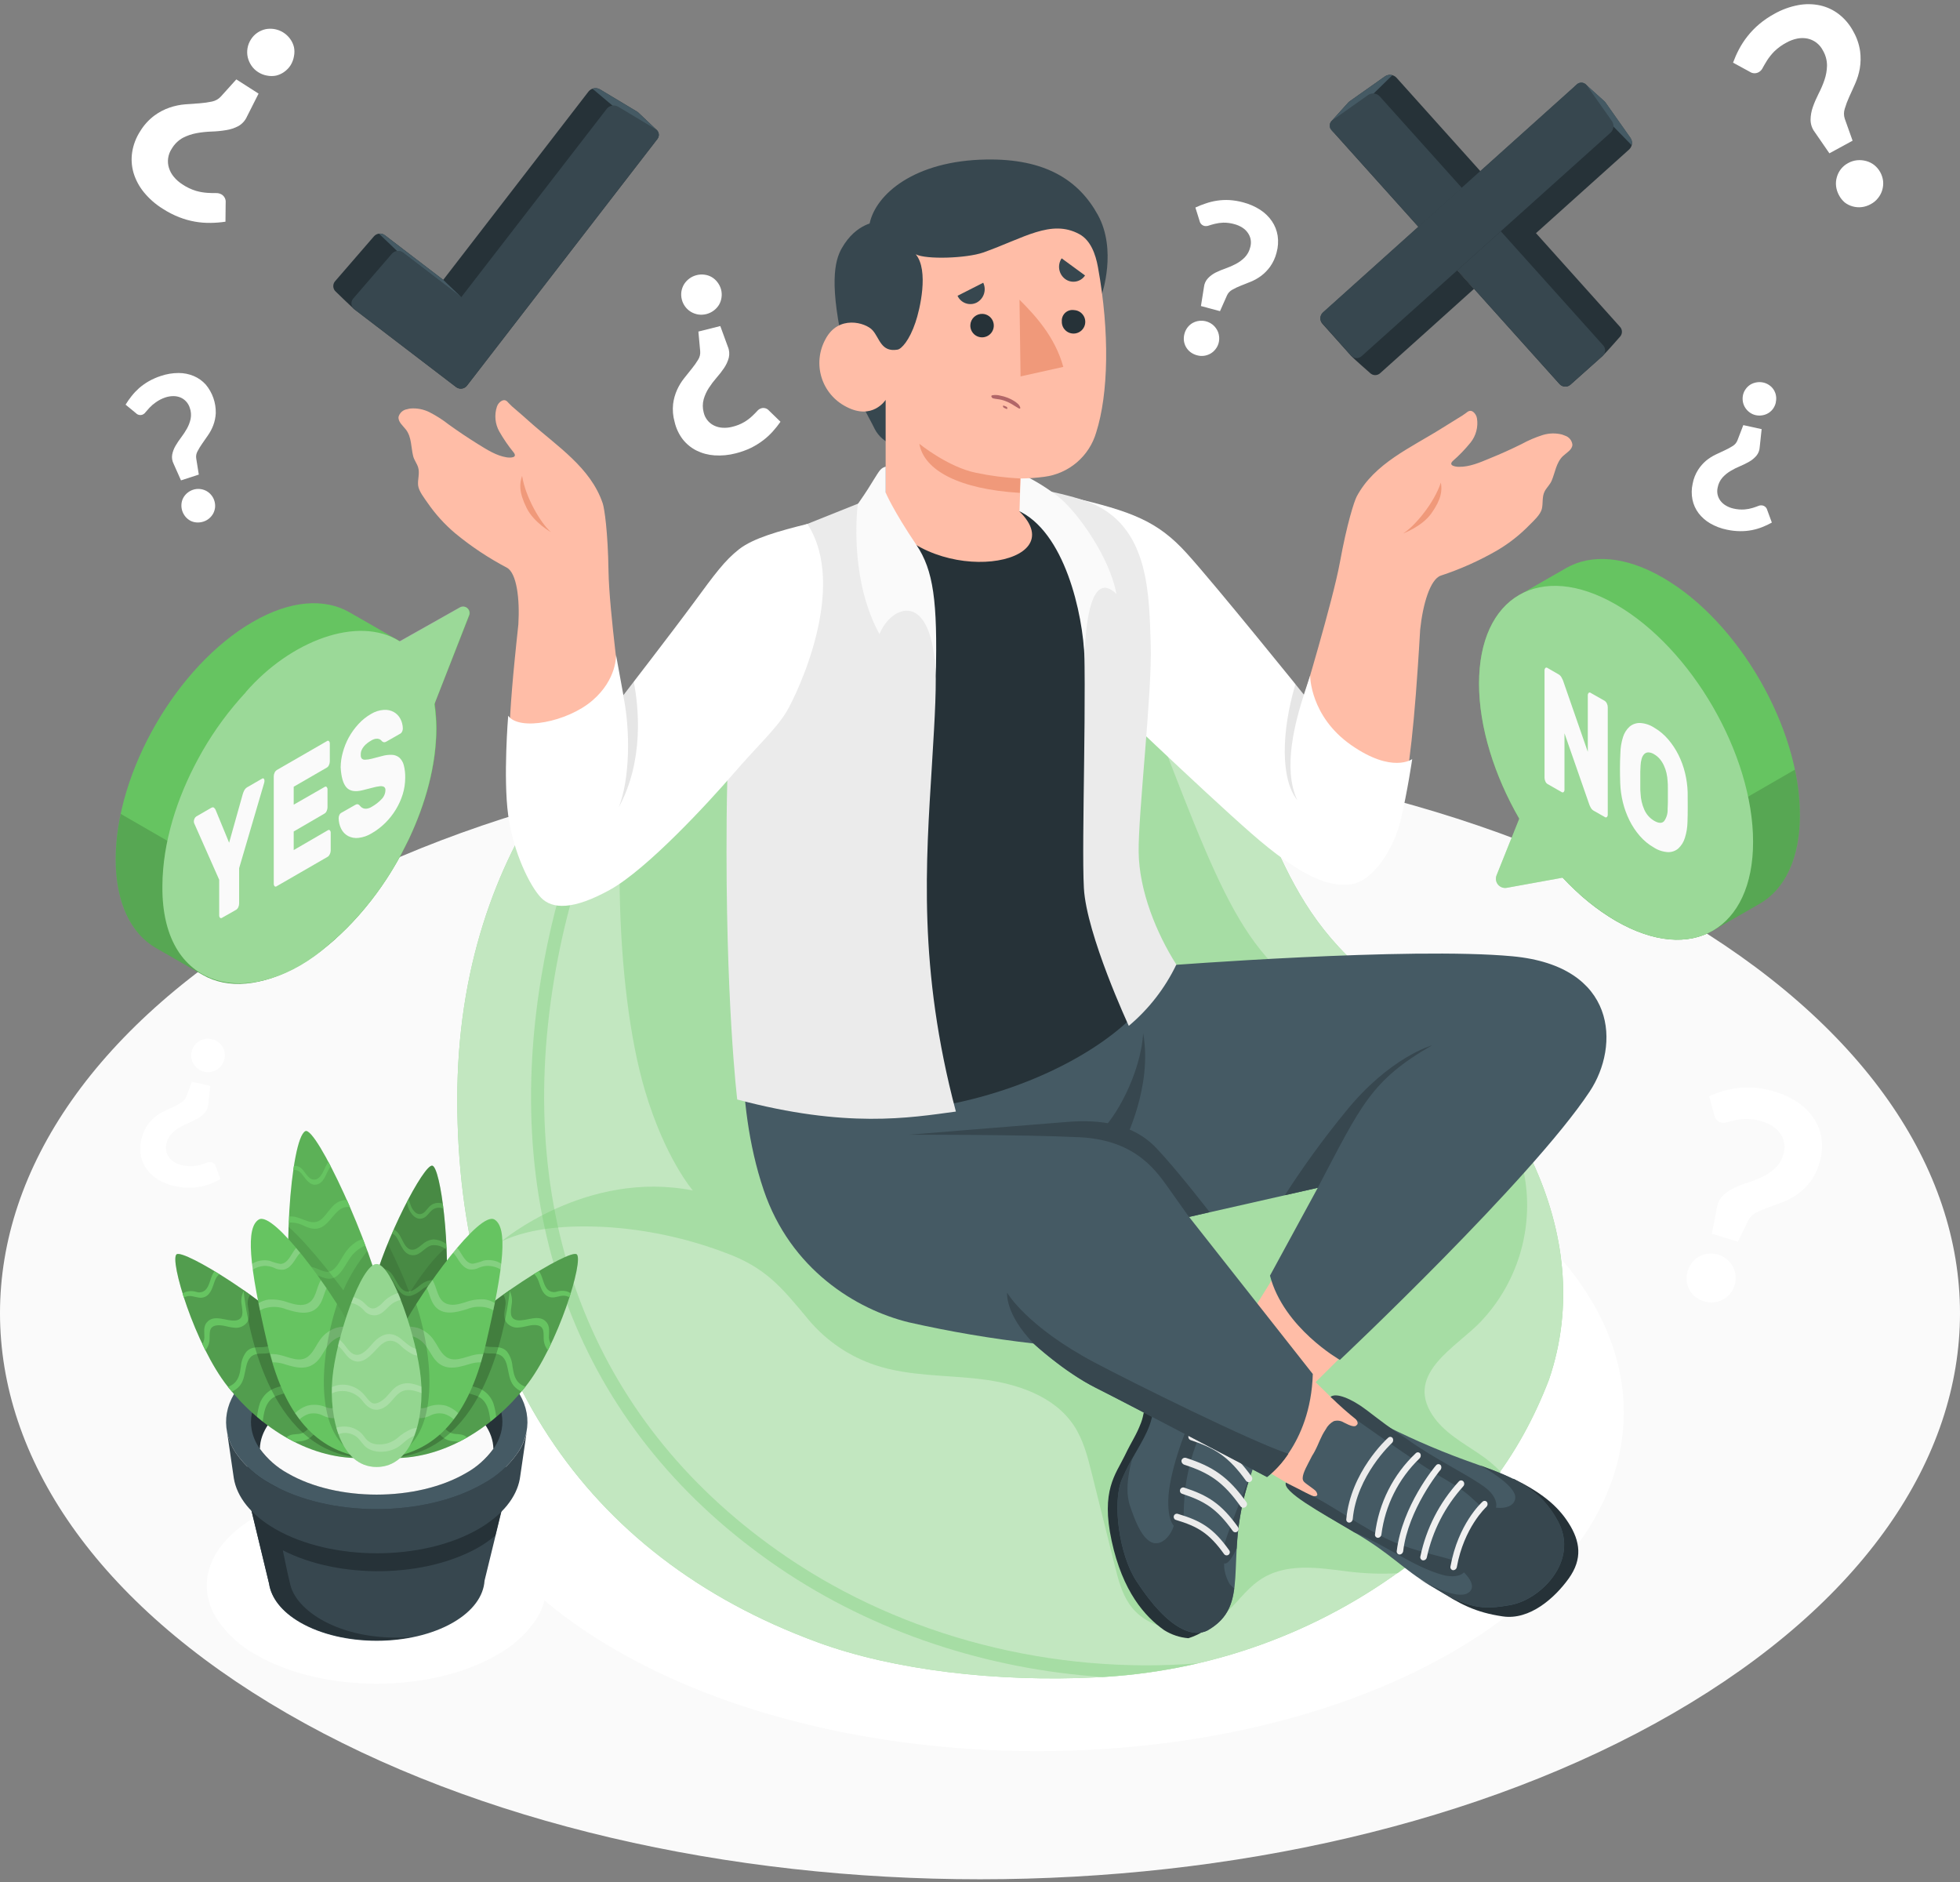 <svg xmlns="http://www.w3.org/2000/svg" width="200" height="192" viewBox="0 0 200 192" fill="none"><rect x="0" y="0" width="200" height="192" fill="#808080" stroke="none"/><g id="yes-or-no/amico"><g id="Floor"><path id="floor" d="M29.289 93.144C-9.765 115.712 -9.761 152.229 29.289 174.797C68.338 197.364 131.658 197.364 170.711 174.797C209.765 152.229 209.761 115.712 170.711 93.144C131.662 70.577 68.342 70.598 29.289 93.144Z" fill="#FAFAFA"></path></g><g id="Symbols"><g id="question-mark"><path id="Vector" d="M174.4 111.838C174.872 111.626 175.357 111.447 175.853 111.301C176.379 111.145 176.919 111.038 177.465 110.981C178.053 110.923 178.645 110.923 179.234 110.981C179.891 111.052 180.54 111.189 181.17 111.391C182.023 111.644 182.829 112.034 183.558 112.544C184.2 112.991 184.745 113.561 185.163 114.222C185.556 114.853 185.804 115.564 185.889 116.302C185.974 117.1 185.892 117.906 185.647 118.67C185.445 119.383 185.11 120.052 184.658 120.639C184.279 121.125 183.828 121.55 183.32 121.899C182.857 122.215 182.357 122.474 181.831 122.67L180.378 123.2C179.964 123.35 179.56 123.527 179.168 123.729C178.838 123.893 178.571 124.159 178.405 124.488L177.334 126.679L174.679 125.859L175.2 123.196C175.268 122.73 175.483 122.298 175.816 121.965C176.149 121.645 176.533 121.383 176.952 121.189C177.414 120.975 177.89 120.791 178.376 120.639C178.882 120.481 179.375 120.286 179.853 120.057C180.321 119.832 180.752 119.539 181.133 119.187C181.533 118.799 181.823 118.312 181.974 117.775C182.088 117.425 182.122 117.053 182.073 116.688C182.025 116.348 181.905 116.022 181.72 115.732C181.521 115.426 181.265 115.161 180.965 114.952C180.629 114.722 180.259 114.545 179.87 114.427C179.358 114.258 178.824 114.166 178.286 114.156C177.883 114.153 177.482 114.193 177.088 114.275C176.747 114.349 176.46 114.419 176.218 114.489C176.026 114.559 175.817 114.571 175.619 114.522C175.447 114.48 175.292 114.389 175.171 114.26C175.051 114.131 174.971 113.969 174.942 113.795L174.4 111.838ZM172.217 129.65C172.313 129.33 172.472 129.033 172.685 128.776C172.885 128.526 173.133 128.319 173.416 128.168C173.698 128.018 174.007 127.925 174.326 127.898C174.664 127.863 175.004 127.896 175.329 127.996C175.653 128.095 175.954 128.258 176.214 128.476C176.458 128.684 176.662 128.934 176.817 129.215C176.974 129.504 177.071 129.822 177.102 130.15C177.134 130.478 177.1 130.809 177.001 131.123C176.907 131.448 176.743 131.749 176.521 132.005C176.316 132.251 176.064 132.453 175.779 132.6C175.495 132.745 175.186 132.834 174.868 132.863C174.532 132.896 174.192 132.86 173.871 132.756C173.545 132.658 173.241 132.498 172.976 132.284C172.728 132.084 172.523 131.835 172.373 131.554C172.224 131.272 172.132 130.964 172.102 130.647C172.074 130.31 172.113 129.971 172.217 129.65Z" fill="white"></path></g><g id="question-mark_2"><path id="Vector_2" d="M180.801 53.312C180.491 53.484 180.171 53.637 179.841 53.767C179.492 53.905 179.13 54.011 178.762 54.083C178.366 54.159 177.963 54.195 177.559 54.19C177.107 54.185 176.656 54.134 176.214 54.038C175.616 53.919 175.042 53.702 174.515 53.398C174.051 53.132 173.645 52.776 173.321 52.351C173.015 51.945 172.803 51.475 172.701 50.977C172.592 50.434 172.599 49.875 172.722 49.336C172.815 48.837 173.003 48.361 173.276 47.932C173.501 47.58 173.777 47.263 174.096 46.993C174.393 46.75 174.719 46.543 175.065 46.377L176.025 45.926C176.298 45.8 176.563 45.656 176.817 45.495C177.031 45.362 177.197 45.164 177.289 44.929L177.888 43.37L179.759 43.78L179.562 45.622C179.547 45.946 179.425 46.256 179.217 46.504C179.01 46.742 178.765 46.943 178.491 47.099C178.188 47.274 177.874 47.429 177.551 47.563C177.216 47.7 176.892 47.863 176.583 48.051C176.277 48.231 176 48.457 175.762 48.72C175.511 49.008 175.342 49.358 175.274 49.733C175.216 49.97 175.213 50.217 175.264 50.455C175.315 50.693 175.42 50.916 175.569 51.108C175.725 51.305 175.917 51.469 176.136 51.592C176.377 51.732 176.638 51.832 176.911 51.888C177.27 51.971 177.639 52 178.007 51.974C178.285 51.954 178.56 51.903 178.827 51.822C179.057 51.752 179.238 51.687 179.41 51.621C179.538 51.562 179.681 51.542 179.82 51.563C179.939 51.583 180.051 51.636 180.14 51.717C180.23 51.797 180.294 51.902 180.325 52.019L180.801 53.312ZM181.211 41.035C181.167 41.26 181.078 41.473 180.949 41.663C180.826 41.844 180.668 41.999 180.485 42.118C180.3 42.238 180.094 42.32 179.878 42.36C179.649 42.407 179.413 42.407 179.184 42.36C178.958 42.315 178.744 42.223 178.557 42.089C178.378 41.962 178.223 41.804 178.101 41.622C177.978 41.438 177.892 41.232 177.851 41.014C177.806 40.788 177.806 40.555 177.851 40.329C177.896 40.103 177.99 39.888 178.126 39.701C178.251 39.522 178.41 39.369 178.593 39.25C178.779 39.134 178.985 39.055 179.201 39.016C179.427 38.971 179.66 38.971 179.886 39.016C180.114 39.062 180.33 39.152 180.522 39.283C180.705 39.405 180.861 39.563 180.981 39.746C181.103 39.935 181.185 40.145 181.223 40.366C181.261 40.587 181.254 40.813 181.203 41.031L181.211 41.035Z" fill="white"></path></g><g id="question-mark_3"><path id="Vector_3" d="M22.49 120.297C22.179 120.468 21.859 120.62 21.53 120.752C21.18 120.889 20.819 120.994 20.451 121.064C20.053 121.14 19.649 121.177 19.244 121.175C18.793 121.169 18.343 121.117 17.902 121.019C17.305 120.901 16.732 120.686 16.204 120.383C15.74 120.116 15.334 119.759 15.01 119.333C14.702 118.927 14.489 118.457 14.386 117.958C14.278 117.415 14.286 116.856 14.411 116.317C14.506 115.818 14.694 115.342 14.965 114.913C15.19 114.561 15.467 114.245 15.785 113.974C16.082 113.73 16.409 113.524 16.758 113.363L17.714 112.911C17.988 112.785 18.252 112.64 18.506 112.476C18.725 112.345 18.897 112.147 18.994 111.91L19.581 110.363L21.452 110.773L21.259 112.62C21.241 112.942 21.12 113.25 20.914 113.498C20.706 113.737 20.459 113.939 20.184 114.097C19.882 114.27 19.57 114.424 19.248 114.557C18.913 114.696 18.588 114.859 18.276 115.045C17.971 115.226 17.694 115.451 17.455 115.714C17.207 116.003 17.04 116.352 16.971 116.727C16.916 116.973 16.916 117.228 16.971 117.474C17.025 117.703 17.127 117.919 17.271 118.106C17.425 118.302 17.616 118.467 17.833 118.59C18.075 118.726 18.336 118.825 18.608 118.881C18.968 118.966 19.339 118.997 19.708 118.971C19.986 118.947 20.26 118.896 20.529 118.82C20.754 118.746 20.939 118.68 21.107 118.619C21.235 118.558 21.378 118.538 21.517 118.561C21.637 118.578 21.749 118.63 21.838 118.71C21.928 118.79 21.992 118.896 22.022 119.013L22.49 120.297ZM22.9 108.02C22.806 108.461 22.546 108.849 22.174 109.103C21.988 109.221 21.782 109.303 21.567 109.346C21.338 109.391 21.102 109.391 20.873 109.346C20.646 109.297 20.431 109.204 20.241 109.071C20.062 108.944 19.907 108.786 19.786 108.603C19.665 108.418 19.581 108.212 19.54 107.996C19.498 107.769 19.5 107.537 19.548 107.311C19.596 107.086 19.688 106.872 19.819 106.683C19.945 106.504 20.106 106.352 20.291 106.235C20.675 105.992 21.139 105.911 21.583 106.01C21.811 106.058 22.026 106.15 22.219 106.28C22.401 106.401 22.556 106.558 22.675 106.741C22.794 106.923 22.875 107.128 22.912 107.343C22.956 107.567 22.956 107.797 22.912 108.02H22.9Z" fill="white"></path></g><g id="question-mark_4"><path id="Vector_4" d="M12.815 41.282C13.001 40.978 13.205 40.687 13.426 40.408C13.66 40.113 13.92 39.838 14.201 39.587C14.508 39.323 14.839 39.09 15.19 38.89C15.581 38.669 15.994 38.489 16.421 38.352C16.999 38.156 17.604 38.055 18.214 38.053C18.748 38.05 19.277 38.155 19.769 38.361C20.239 38.559 20.659 38.859 21 39.239C21.68 40.055 22.042 41.09 22.018 42.152C21.997 42.573 21.911 42.988 21.764 43.383C21.627 43.746 21.445 44.091 21.222 44.408L20.619 45.278C20.445 45.525 20.289 45.782 20.151 46.05C20.028 46.271 19.983 46.526 20.024 46.776L20.286 48.417L18.469 49.008L17.714 47.314C17.567 47.025 17.516 46.697 17.57 46.378C17.631 46.068 17.744 45.77 17.902 45.496C18.076 45.195 18.269 44.906 18.481 44.63C18.702 44.341 18.902 44.036 19.08 43.719C19.252 43.41 19.378 43.077 19.453 42.73C19.525 42.356 19.496 41.969 19.367 41.61C19.292 41.369 19.165 41.148 18.994 40.962C18.834 40.785 18.638 40.645 18.419 40.552C18.187 40.458 17.939 40.41 17.689 40.412C17.41 40.413 17.133 40.459 16.869 40.547C16.518 40.665 16.187 40.835 15.888 41.052C15.662 41.208 15.453 41.387 15.264 41.586C15.104 41.762 14.973 41.918 14.854 42.049C14.775 42.164 14.663 42.252 14.534 42.304C14.422 42.345 14.3 42.354 14.184 42.327C14.067 42.301 13.961 42.242 13.877 42.156L12.815 41.282ZM18.596 52.122C18.526 51.904 18.498 51.674 18.514 51.445C18.529 51.227 18.587 51.013 18.686 50.818C18.788 50.622 18.928 50.447 19.096 50.305C19.273 50.153 19.478 50.037 19.7 49.964C19.92 49.892 20.154 49.865 20.385 49.886C20.603 49.906 20.816 49.966 21.013 50.063C21.211 50.164 21.386 50.303 21.53 50.473C21.683 50.645 21.798 50.848 21.866 51.068C21.939 51.287 21.967 51.519 21.948 51.749C21.926 51.967 21.863 52.178 21.764 52.373C21.659 52.566 21.52 52.739 21.353 52.882C21.178 53.032 20.974 53.145 20.754 53.214C20.533 53.286 20.301 53.316 20.069 53.3C19.851 53.286 19.637 53.229 19.441 53.132C19.247 53.029 19.074 52.89 18.932 52.721C18.784 52.544 18.67 52.341 18.596 52.122Z" fill="white"></path></g><g id="question-mark_5"><path id="Vector_5" d="M79.642 43.026C79.398 43.376 79.132 43.71 78.846 44.027C78.544 44.362 78.21 44.667 77.849 44.938C77.464 45.229 77.051 45.483 76.618 45.697C76.126 45.931 75.612 46.115 75.084 46.247C74.374 46.434 73.638 46.505 72.905 46.456C72.263 46.414 71.635 46.245 71.058 45.959C70.511 45.682 70.032 45.287 69.655 44.802C69.26 44.276 68.98 43.672 68.835 43.03C68.669 42.442 68.618 41.828 68.683 41.22C68.746 40.716 68.885 40.223 69.093 39.76C69.285 39.339 69.527 38.944 69.815 38.582L70.611 37.585C70.841 37.303 71.051 37.005 71.239 36.694C71.402 36.438 71.475 36.135 71.448 35.833L71.264 33.826L73.5 33.264L74.267 35.361C74.422 35.719 74.456 36.118 74.366 36.498C74.267 36.866 74.107 37.215 73.894 37.532C73.66 37.879 73.404 38.211 73.126 38.525C72.838 38.854 72.573 39.204 72.335 39.571C72.101 39.928 71.923 40.318 71.805 40.728C71.684 41.171 71.684 41.639 71.805 42.082C71.87 42.368 71.998 42.636 72.18 42.866C72.361 43.096 72.592 43.282 72.856 43.411C73.126 43.543 73.421 43.62 73.722 43.637C74.057 43.66 74.393 43.628 74.719 43.543C75.151 43.442 75.566 43.278 75.95 43.054C76.234 42.884 76.499 42.685 76.741 42.459C76.951 42.263 77.123 42.086 77.263 41.934C77.37 41.804 77.512 41.707 77.673 41.655C77.812 41.612 77.96 41.611 78.1 41.651C78.24 41.691 78.365 41.771 78.461 41.881L79.642 43.026ZM73.578 29.53C73.648 29.798 73.663 30.077 73.623 30.351C73.589 30.613 73.503 30.866 73.369 31.094C73.231 31.32 73.051 31.517 72.839 31.676C72.616 31.846 72.362 31.969 72.091 32.039C71.819 32.11 71.537 32.126 71.26 32.087C70.998 32.045 70.747 31.956 70.517 31.824C70.29 31.688 70.091 31.51 69.93 31.299C69.762 31.078 69.641 30.825 69.573 30.556C69.505 30.288 69.491 30.009 69.532 29.736C69.574 29.474 69.666 29.223 69.803 28.997C69.944 28.774 70.125 28.58 70.336 28.423C70.559 28.256 70.813 28.136 71.083 28.07C71.351 28.001 71.63 27.986 71.904 28.025C72.165 28.059 72.416 28.145 72.642 28.279C72.867 28.415 73.062 28.593 73.217 28.804C73.384 29.02 73.507 29.267 73.578 29.53Z" fill="white"></path></g><g id="question-mark_6"><path id="Vector_6" d="M121.978 21.173C122.314 21.014 122.659 20.877 123.012 20.763C123.792 20.489 124.617 20.369 125.442 20.41C125.917 20.44 126.389 20.518 126.849 20.644C127.468 20.804 128.059 21.061 128.597 21.407C129.07 21.713 129.477 22.111 129.795 22.577C130.094 23.02 130.291 23.525 130.373 24.054C130.457 24.625 130.42 25.209 130.263 25.765C130.135 26.284 129.911 26.773 129.602 27.209C129.342 27.569 129.03 27.887 128.675 28.153C128.349 28.393 127.995 28.591 127.62 28.744L126.59 29.154C126.295 29.27 126.009 29.407 125.733 29.564C125.499 29.692 125.314 29.892 125.204 30.135L124.49 31.743L122.545 31.222L122.852 29.293C122.885 28.954 123.029 28.635 123.263 28.387C123.492 28.146 123.761 27.948 124.059 27.8C124.384 27.641 124.718 27.503 125.06 27.386C125.421 27.258 125.772 27.105 126.11 26.926C126.441 26.752 126.744 26.529 127.009 26.265C127.287 25.976 127.482 25.617 127.575 25.227C127.649 24.973 127.664 24.705 127.62 24.444C127.576 24.2 127.48 23.969 127.337 23.767C127.189 23.549 126.998 23.365 126.775 23.225C126.528 23.066 126.258 22.947 125.975 22.872C125.601 22.763 125.212 22.71 124.822 22.716C124.533 22.726 124.245 22.766 123.964 22.835C123.722 22.897 123.517 22.954 123.345 23.012C123.208 23.065 123.059 23.08 122.914 23.053C122.79 23.027 122.676 22.965 122.586 22.875C122.497 22.786 122.435 22.672 122.409 22.548L121.978 21.173ZM120.862 34.053C120.923 33.82 121.029 33.601 121.174 33.409C121.314 33.226 121.489 33.071 121.687 32.953C122.002 32.777 122.362 32.697 122.723 32.723C123.083 32.75 123.428 32.881 123.714 33.101C123.895 33.244 124.048 33.419 124.165 33.618C124.285 33.818 124.362 34.04 124.391 34.27C124.427 34.51 124.413 34.755 124.35 34.989C124.289 35.224 124.179 35.444 124.026 35.633C123.885 35.815 123.709 35.967 123.509 36.08C123.303 36.197 123.075 36.271 122.84 36.3C122.605 36.328 122.366 36.309 122.138 36.244C121.901 36.182 121.679 36.075 121.482 35.928C121.298 35.789 121.143 35.615 121.027 35.415C120.914 35.218 120.84 35.001 120.809 34.775C120.78 34.533 120.798 34.288 120.862 34.053Z" fill="white"></path></g><g id="question-mark_7"><path id="Vector_7" d="M176.841 6.393C177.014 5.925 177.217 5.468 177.449 5.026C177.696 4.559 177.986 4.115 178.314 3.701C178.669 3.252 179.067 2.839 179.504 2.47C179.991 2.06 180.519 1.701 181.08 1.399C181.827 0.979 182.638 0.684 183.48 0.525C184.22 0.385 184.98 0.393 185.717 0.55C186.418 0.704 187.077 1.012 187.645 1.452C188.253 1.927 188.754 2.526 189.114 3.209C189.469 3.829 189.704 4.511 189.807 5.219C189.885 5.807 189.874 6.403 189.775 6.987C189.682 7.521 189.524 8.04 189.303 8.534C189.085 9.014 188.892 9.47 188.691 9.893C188.515 10.278 188.365 10.676 188.244 11.082C188.132 11.419 188.132 11.784 188.244 12.12L189.04 14.353L186.673 15.641L185.191 13.491C184.912 13.132 184.758 12.691 184.752 12.235C184.755 11.789 184.833 11.347 184.982 10.927C185.145 10.464 185.339 10.014 185.561 9.577C185.798 9.122 186.001 8.65 186.168 8.165C186.33 7.692 186.418 7.196 186.43 6.696C186.431 6.159 186.29 5.631 186.02 5.166C185.858 4.844 185.625 4.564 185.339 4.345C185.072 4.146 184.766 4.006 184.44 3.935C184.095 3.867 183.74 3.867 183.394 3.935C183.009 4.014 182.638 4.152 182.294 4.345C181.834 4.586 181.411 4.893 181.039 5.256C180.769 5.532 180.527 5.835 180.317 6.159C180.14 6.446 179.993 6.692 179.878 6.905C179.797 7.084 179.666 7.235 179.5 7.34C179.356 7.431 179.189 7.477 179.019 7.473C178.849 7.47 178.684 7.416 178.544 7.32L176.841 6.393ZM187.645 19.904C187.491 19.62 187.392 19.31 187.354 18.989C187.319 18.683 187.345 18.374 187.432 18.078C187.514 17.781 187.653 17.502 187.842 17.258C188.044 16.999 188.298 16.787 188.589 16.634C188.873 16.475 189.188 16.377 189.512 16.347C189.821 16.318 190.132 16.346 190.431 16.429C190.729 16.51 191.008 16.649 191.252 16.839C191.757 17.246 192.081 17.836 192.154 18.48C192.183 18.788 192.152 19.099 192.064 19.395C191.975 19.695 191.827 19.974 191.629 20.216C191.427 20.471 191.174 20.68 190.886 20.831C190.6 20.991 190.285 21.093 189.959 21.131C189.654 21.165 189.344 21.14 189.048 21.057C188.75 20.977 188.47 20.838 188.228 20.647C187.988 20.439 187.79 20.187 187.645 19.904Z" fill="white"></path></g><g id="question-mark_8"><path id="Vector_8" d="M23.007 22.616C22.514 22.691 22.016 22.732 21.517 22.739C20.416 22.76 19.322 22.565 18.296 22.164C17.703 21.933 17.136 21.641 16.602 21.295C15.874 20.843 15.225 20.275 14.681 19.612C14.204 19.03 13.846 18.359 13.627 17.639C13.427 16.95 13.379 16.226 13.488 15.517C13.609 14.757 13.889 14.03 14.308 13.384C14.684 12.766 15.174 12.226 15.752 11.792C16.23 11.439 16.758 11.162 17.32 10.971C17.832 10.798 18.364 10.687 18.904 10.643L20.401 10.536C20.815 10.505 21.226 10.446 21.632 10.36C21.98 10.291 22.296 10.112 22.535 9.851L24.115 8.099L26.384 9.551L25.21 11.874C25.029 12.293 24.716 12.641 24.32 12.867C23.927 13.072 23.503 13.211 23.064 13.277C22.58 13.358 22.09 13.406 21.599 13.421C21.089 13.437 20.58 13.49 20.077 13.581C19.586 13.67 19.11 13.83 18.666 14.057C18.195 14.318 17.803 14.701 17.529 15.165C17.332 15.459 17.205 15.794 17.156 16.145C17.111 16.474 17.139 16.809 17.238 17.126C17.342 17.461 17.512 17.772 17.738 18.041C17.988 18.343 18.284 18.604 18.616 18.812C19.047 19.104 19.521 19.328 20.02 19.477C20.392 19.583 20.774 19.649 21.16 19.674C21.493 19.694 21.784 19.703 22.026 19.698C22.222 19.687 22.416 19.732 22.588 19.826C22.736 19.909 22.857 20.034 22.935 20.185C23.013 20.335 23.045 20.506 23.027 20.675L23.007 22.616ZM29.658 6.646C29.485 6.919 29.259 7.155 28.993 7.34C28.747 7.517 28.468 7.643 28.173 7.713C27.869 7.773 27.557 7.773 27.253 7.713C26.929 7.658 26.62 7.538 26.343 7.36C26.067 7.186 25.831 6.957 25.649 6.687C25.477 6.431 25.352 6.146 25.28 5.846C25.21 5.536 25.203 5.216 25.259 4.903C25.314 4.59 25.432 4.291 25.604 4.024C25.776 3.749 26.003 3.512 26.273 3.331C26.529 3.159 26.816 3.038 27.118 2.974C27.59 2.886 28.077 2.936 28.522 3.117C28.966 3.298 29.349 3.603 29.625 3.996C29.803 4.241 29.93 4.521 29.998 4.816C30.058 5.117 30.058 5.427 29.998 5.727C29.946 6.053 29.83 6.365 29.658 6.646Z" fill="white"></path></g></g><g id="Shadows"><path id="Shadow" d="M55.647 162.942C55.468 163.813 55.114 164.638 54.605 165.367C53.585 166.811 52.245 168.001 50.691 168.842C43.92 172.749 32.94 172.749 26.17 168.842C24.617 168 23.279 166.811 22.26 165.367C21.753 164.637 21.4 163.812 21.222 162.942C20.619 160.004 22.272 156.943 26.174 154.687C32.944 150.776 43.924 150.776 50.695 154.687C54.597 156.943 56.25 160.004 55.647 162.942Z" fill="white"></path><path id="shadow" d="M148.193 119.47C171.663 133.244 171.507 155.307 147.84 168.748C124.173 182.19 85.965 181.911 62.495 168.137C39.025 154.363 39.181 132.3 62.848 118.863C86.515 105.425 124.723 105.696 148.193 119.47Z" fill="white"></path></g><g id="Character"><g id="character"><g id="bean-bag"><path id="Vector_9" d="M73.188 64.41C62.356 70.663 46.661 85.463 46.661 112.154C46.661 138.845 59.274 158.696 83.433 167.546C91.176 170.39 101.717 171.616 111.782 171.124C123.373 170.616 134.535 166.595 143.786 159.594C150.212 154.671 154.951 148.84 158.061 140.74C163.19 125.694 154.016 109.942 141.542 100.94C129.069 91.938 130.579 81.7 121.749 71.049C117.005 65.304 110.022 60.422 101.5 59.474C92.206 58.436 81.435 59.646 73.188 64.41Z" fill="#66C461"></path><path id="Vector_10" opacity="0.6" d="M73.188 64.41C62.356 70.663 46.661 85.463 46.661 112.154C46.661 138.845 59.274 158.696 83.433 167.546C91.176 170.39 101.717 171.616 111.782 171.124C123.373 170.616 134.535 166.595 143.786 159.594C150.212 154.671 154.951 148.84 158.061 140.74C163.19 125.694 154.016 109.942 141.542 100.94C129.069 91.938 130.579 81.7 121.749 71.049C117.005 65.304 110.022 60.422 101.5 59.474C92.206 58.436 81.435 59.646 73.188 64.41Z" fill="white"></path><path id="Vector_11" opacity="0.3" d="M151.094 134.836C152.8 133.039 154.099 130.895 154.901 128.55C155.704 126.206 155.991 123.716 155.744 121.25C155.496 118.785 154.72 116.401 153.468 114.263C152.216 112.125 150.518 110.281 148.489 108.859C144.849 106.253 140.192 105.293 136.27 103.115C126.758 97.85 124.908 92.094 116.652 70.642C115.724 68.194 114.584 65.832 113.247 63.581C109.688 61.36 105.679 59.958 101.512 59.478C92.218 58.44 81.435 59.65 73.2 64.401C70.332 66.07 67.628 68.007 65.125 70.187C62.327 81.643 62.663 100.612 65.806 111.239C67.858 118.177 70.697 121.451 70.697 121.451C59.824 119.314 51.162 126.65 51.162 126.65C54.289 125.165 58.265 125.009 61.638 125.169C65.863 125.412 70.026 126.297 73.984 127.795C78.116 129.301 79.728 131.291 82.482 134.61C84.295 136.784 86.682 138.404 89.371 139.288C92.826 140.42 96.547 140.264 100.154 140.707C103.76 141.151 107.589 142.414 109.591 145.451C110.555 146.916 110.994 148.651 111.417 150.354L113.756 159.738C114.096 161.1 114.449 162.491 115.241 163.648C117.272 166.623 121.987 167.025 124.801 164.776C126.131 163.71 127.074 162.2 128.494 161.227C131.165 159.364 134.546 159.951 137.562 160.325C139.244 160.534 140.941 160.593 142.633 160.501C143.044 160.21 143.454 159.918 143.864 159.611C147.415 156.949 150.544 153.768 153.146 150.173C152.512 149.502 151.804 148.905 151.037 148.393C149.276 147.186 147.303 146.132 146.15 144.339C143.372 140.076 148.665 137.409 151.094 134.836Z" fill="#66C461"></path><path id="Vector_12" opacity="0.3" d="M122.262 169.687C107.515 170.869 92.309 167.029 80.258 158.826C60.817 145.598 52.406 124.627 56.562 99.79C60.255 77.847 71.21 65.763 82.223 60.766C81.612 60.93 80.992 61.106 80.397 61.295C79.798 61.484 79.207 61.685 78.625 61.898H78.592C78.013 62.111 77.439 62.337 76.873 62.579H76.836C76.261 62.825 75.696 63.084 75.141 63.355C66.221 69.862 58.29 81.409 55.253 99.54C50.99 124.955 59.607 146.394 79.486 159.934C89.133 166.499 100.745 170.315 112.562 171.087C115.828 170.886 119.072 170.418 122.262 169.687Z" fill="#66C461"></path></g><g id="character_2"><path id="Vector_13" d="M159.395 44.331C158.749 44.168 158.071 44.184 157.433 44.376C156.687 44.611 155.966 44.919 155.279 45.295C154.207 45.828 153.113 46.321 151.997 46.772C151.012 47.182 149.966 47.638 148.878 47.625C148.517 47.625 147.762 47.502 148.238 47.035C148.899 46.459 149.508 45.827 150.06 45.147C150.333 44.804 150.532 44.408 150.644 43.984C150.757 43.561 150.78 43.118 150.712 42.685C150.67 42.422 150.531 42.183 150.323 42.016C150.015 41.807 149.814 41.955 149.584 42.139C149.333 42.326 149.072 42.497 148.8 42.652C148.251 42.989 147.701 43.325 147.159 43.67C143.975 45.676 140.254 47.252 138.444 50.645C138.182 51.138 137.447 53.415 136.725 57.366C136.003 61.318 132.888 71.616 132.888 71.616C132.888 71.616 126.734 64.452 122.257 58.704C120.162 55.946 117.324 53.844 114.076 52.643C112.47 52.07 110.824 51.617 109.152 51.285L113.628 70.677C113.628 70.677 124.333 82.1 130.451 86.905C135.978 91.242 139.359 89.416 140.397 87.836C142.121 85.214 143.61 84.106 144.681 67.977C144.771 66.746 144.837 65.482 144.915 64.235C145.186 61.65 145.932 59.102 147.02 58.724C149.036 58.062 150.977 57.191 152.813 56.127C154.018 55.413 155.122 54.54 156.096 53.534C156.506 53.123 157.179 52.512 157.327 51.934C157.474 51.355 157.327 50.674 157.626 50.116C157.823 49.738 158.151 49.459 158.328 49.049C158.685 48.228 158.787 47.199 159.477 46.538C159.854 46.177 160.429 45.894 160.449 45.369C160.427 45.16 160.345 44.963 160.213 44.8C160.081 44.637 159.906 44.515 159.707 44.45C159.605 44.404 159.501 44.364 159.395 44.331Z" fill="#FFBDA7"></path><path id="Vector_14" d="M132.897 71.615C131.53 75.742 131.428 81.2 131.428 81.2C131.428 81.2 129.914 74.901 131.637 70.121L132.897 71.615Z" fill="#F0997A"></path><path id="Vector_15" d="M147.028 49.228C146.347 51.309 144.353 53.705 143.175 54.419C143.175 54.419 145.05 53.754 146.047 52.392C147.106 50.898 147.163 50.053 147.028 49.228Z" fill="#F0997A"></path><path id="Vector_16" d="M109.197 50.701C115.504 52.17 118.121 53.163 121.096 56.446C124.071 59.728 133.049 70.864 133.049 70.864L133.689 68.927C133.689 68.927 133.664 73.067 137.87 76.009C142.075 78.951 144.102 77.441 144.102 77.441C144.102 77.441 143.635 80.666 142.937 83.625C142.24 86.583 140.122 89.915 137.833 90.218C135.543 90.522 132.687 89.398 127.665 85.003C122.643 80.609 111.737 70.154 111.737 70.154L109.197 50.701Z" fill="white"></path><path id="Vector_17" opacity="0.1" d="M133.057 70.852C132.216 73.495 130.837 78.328 132.372 81.623C130.677 79.506 130.73 74.709 132.191 69.777L133.057 70.852Z" fill="black"></path><g id="Bottom"><path id="Vector_18" d="M126.804 135.365L132.856 125.645L142.703 132.62L128.576 146.624C128.576 146.624 122.278 145.483 121.544 142.082C120.809 138.68 124.961 136.317 126.804 135.365Z" fill="#FFBDA7"></path><path id="Vector_19" d="M119.139 138.723C118.522 139.096 117.985 139.588 117.559 140.171C117.087 140.754 116.956 143.778 116.435 145.14C115.914 146.502 115.569 146.847 114.753 148.541C113.842 150.417 112.32 152.07 113.432 157.191C114.556 162.381 116.813 164.909 118.794 166.308C119.538 166.774 120.382 167.056 121.256 167.129C121.256 167.129 124.087 166.333 123.808 164.667C123.529 163.001 119.139 138.723 119.139 138.723Z" fill="#263238"></path><path id="Vector_20" d="M130.677 145.246C130.558 145.751 129.77 146.477 129.446 146.887C128.338 148.213 127.723 150.08 127.234 151.717C124.933 159.472 127.723 163.755 123.213 166.344C121.917 167.013 119.381 166.578 115.934 161.265C114.174 158.552 113.497 153.227 114.478 150.929C115.459 148.631 116.648 147.179 117.305 145.402C117.961 143.625 118.002 140.211 119.143 138.734C119.871 137.909 120.776 137.259 121.79 136.831C122.586 136.42 124.284 135.977 125.093 135.6C125.963 135.189 126.365 134.779 126.808 135.37L125.827 136.391C124.276 138.189 124.637 138.5 124.596 139.526C124.555 140.552 124.087 141.689 123.8 142.731C124.892 141.574 125.388 140.523 126.451 140.806C127.44 141.073 127.641 141.049 129.056 142.632C130.472 144.216 130.776 144.795 130.677 145.246Z" fill="#455A64"></path><path id="Vector_21" d="M115.93 161.253C114.17 158.54 113.493 153.215 114.474 150.917C114.801 150.158 115.171 149.418 115.582 148.701C115.536 148.857 115.475 149.017 115.442 149.153C115.364 149.456 115.298 149.76 115.241 150.063C115.024 151.241 114.917 152.525 115.323 153.682C115.684 154.704 116.501 157.26 117.822 157.433C118.573 157.527 119.274 156.846 119.635 156.033C119.787 155.689 120.074 154.749 120.074 154.749C121.268 155.135 122.392 155.712 123.402 156.456C125.22 157.9 125.121 158.175 125.121 158.175C124.961 158.723 124.891 159.292 124.912 159.862C124.974 160.479 125.168 161.075 125.482 161.61C125.616 161.772 125.769 161.918 125.938 162.045C125.7 163.858 125.117 165.249 123.209 166.332C121.913 167.001 119.377 166.566 115.93 161.253Z" fill="#37474F"></path><path id="Vector_22" d="M127.23 151.708C126.636 153.749 126.287 155.854 126.188 157.977C125.29 159.934 124.658 159.815 124.662 158.765C124.666 157.715 126.438 153.484 127.792 149.984C127.583 150.559 127.399 151.146 127.23 151.708Z" fill="#37474F"></path><path id="Vector_23" d="M123.533 138.632C123.534 137.601 123.895 136.602 124.555 135.809C124.752 135.735 124.941 135.665 125.089 135.596C125.958 135.185 126.361 134.775 126.804 135.366L125.823 136.388C124.272 138.185 124.633 138.497 124.592 139.522C124.551 140.548 124.083 141.685 123.796 142.727C122.692 146.083 121.859 147.162 121.195 150.367C120.53 153.571 120.994 155.804 120.522 155.947C120.05 156.091 119.155 155.644 119.213 153.034C119.27 150.424 120.797 146.165 121.786 144.171C122.774 142.177 123.574 140.027 123.533 138.632Z" fill="#37474F"></path><path id="Vector_24" d="M119.824 154.956C119.864 155.005 119.919 155.041 119.98 155.058C122.212 155.727 123.373 156.404 124.904 158.542C124.954 158.611 125.029 158.658 125.114 158.672C125.198 158.687 125.285 158.668 125.355 158.62C125.425 158.57 125.473 158.495 125.488 158.41C125.502 158.325 125.483 158.238 125.433 158.168C123.829 155.907 122.561 155.144 120.177 154.439C120.111 154.419 120.04 154.422 119.975 154.446C119.91 154.47 119.855 154.514 119.817 154.572C119.778 154.629 119.76 154.698 119.764 154.767C119.767 154.836 119.793 154.902 119.837 154.956H119.824Z" fill="#EBEBEB"></path><path id="Vector_25" d="M120.468 152.291C120.509 152.338 120.562 152.373 120.62 152.394C122.926 153.145 124.174 153.924 125.786 156.177C125.81 156.214 125.842 156.245 125.879 156.27C125.916 156.294 125.957 156.31 126.001 156.317C126.044 156.325 126.089 156.323 126.132 156.312C126.175 156.301 126.215 156.282 126.25 156.255C126.285 156.23 126.316 156.197 126.339 156.16C126.362 156.123 126.378 156.082 126.385 156.039C126.392 155.996 126.391 155.952 126.381 155.91C126.371 155.867 126.353 155.827 126.328 155.791C124.625 153.415 123.271 152.558 120.83 151.762C120.747 151.737 120.658 151.746 120.581 151.786C120.505 151.825 120.447 151.893 120.419 151.975C120.402 152.028 120.397 152.084 120.406 152.139C120.414 152.194 120.436 152.246 120.468 152.291Z" fill="#EBEBEB"></path><path id="Vector_26" d="M120.669 149.313C120.716 149.366 120.776 149.405 120.842 149.428C123.382 150.249 124.83 151.192 126.586 153.679C126.645 153.754 126.731 153.803 126.825 153.816C126.919 153.83 127.015 153.806 127.092 153.751C127.169 153.695 127.222 153.612 127.24 153.518C127.257 153.424 127.238 153.328 127.185 153.248C125.314 150.639 123.739 149.605 121.031 148.735C120.938 148.705 120.837 148.713 120.751 148.756C120.664 148.8 120.598 148.876 120.567 148.969C120.554 149.03 120.557 149.094 120.575 149.154C120.592 149.214 120.625 149.269 120.669 149.313Z" fill="#EBEBEB"></path><path id="Vector_27" d="M121.338 146.811C121.383 146.863 121.441 146.903 121.506 146.925C123.997 147.746 125.4 148.632 127.148 151.074C127.205 151.145 127.287 151.191 127.377 151.204C127.467 151.217 127.558 151.195 127.633 151.143C127.707 151.09 127.759 151.012 127.777 150.923C127.795 150.833 127.779 150.741 127.731 150.663C125.901 148.103 124.366 147.106 121.728 146.248C121.637 146.219 121.538 146.226 121.453 146.269C121.367 146.312 121.303 146.387 121.273 146.478C121.256 146.535 121.254 146.595 121.265 146.652C121.276 146.71 121.302 146.764 121.338 146.811Z" fill="#EBEBEB"></path><path id="Vector_28" d="M122.471 144.418C122.515 144.469 122.572 144.509 122.635 144.533C125.126 145.354 126.529 146.24 128.277 148.681C128.3 148.727 128.334 148.767 128.374 148.799C128.414 148.83 128.461 148.853 128.511 148.865C128.561 148.878 128.613 148.879 128.663 148.87C128.714 148.86 128.762 148.84 128.804 148.811C128.846 148.781 128.881 148.743 128.908 148.699C128.934 148.655 128.95 148.605 128.956 148.554C128.962 148.503 128.956 148.451 128.94 148.403C128.924 148.354 128.898 148.309 128.863 148.271C127.025 145.706 125.499 144.713 122.861 143.856C122.77 143.826 122.671 143.834 122.585 143.877C122.5 143.92 122.435 143.995 122.405 144.086C122.387 144.142 122.383 144.202 122.395 144.26C122.406 144.319 122.433 144.373 122.471 144.418Z" fill="#EBEBEB"></path><path id="Vector_29" d="M129.536 136.424L135.785 142.513L139.384 145.229L134.325 153.066L122.598 146.14L129.536 136.424Z" fill="#FFBDA7"></path><path id="Vector_30" d="M119.032 98.503C119.032 98.503 143.869 96.579 154.34 97.56C165.008 98.557 165.32 106.673 162.214 111.354C156.272 120.324 136.721 138.735 136.721 138.735C136.721 138.735 130.977 135.473 129.59 130.139L134.468 121.177L121.338 124.152L115.184 119.2L114.942 115.823L119.032 98.503Z" fill="#455A64"></path><path id="Vector_31" d="M119.032 98.502L76.031 101.862C76.031 101.862 74.731 111.973 77.927 121.41C80.672 129.513 87.364 133.588 92.727 134.901C96.925 135.85 101.171 136.571 105.447 137.059C105.447 137.059 108.545 139.952 111.803 141.573C115.061 143.193 129.282 150.677 129.282 150.677C129.282 150.677 133.734 147.53 133.96 140.177L121.338 124.151C118.519 120.048 117.522 118.693 115.84 117.672C118.692 106.749 118.835 104.255 119.032 98.502Z" fill="#455A64"></path><path id="Vector_32" d="M119.434 121.485C120.715 123.282 121.326 124.152 121.326 124.152L123.431 123.66C123.431 123.66 120.148 119.397 117.986 117.12C115.623 114.621 112.242 114.194 108.959 114.453C104.799 114.777 92.74 115.765 92.74 115.765C92.74 115.765 104.228 115.733 110.165 116.02C116.103 116.307 118.15 119.705 119.434 121.485Z" fill="#37474F"></path><path id="Vector_33" d="M116.648 105.4C116.402 109.565 113.747 114.234 112.217 115.449L114.679 116.565C114.679 116.565 117.645 110.923 116.648 105.4Z" fill="#37474F"></path><path id="Vector_34" d="M137.291 113.431C135.069 116.144 133.005 118.983 131.108 121.933L134.464 121.178C138.912 112.726 139.889 110.235 146.129 106.641C146.129 106.641 141.772 107.863 137.291 113.431Z" fill="#37474F"></path><path id="Vector_35" d="M102.763 131.871C102.763 131.871 104.712 135.297 111.671 138.99C115.586 141.066 127.723 147.081 131.465 148.316C130.872 149.217 130.139 150.018 129.294 150.688C129.294 150.688 115.069 143.216 111.815 141.583C111.109 141.223 110.424 140.823 109.763 140.385C109.472 140.196 109.185 140.004 108.91 139.811C108.192 139.306 107.544 138.805 107.006 138.37C106.469 137.936 106.046 137.57 105.775 137.336L105.504 137.09L105.467 137.057C102.525 134.021 102.763 131.871 102.763 131.871Z" fill="#37474F"></path><path id="Vector_36" d="M154.434 150.855C157.212 152.238 158.894 153.539 160.072 155.394C161.249 157.248 161.504 159.045 160.072 161.039C158.64 163.034 156.088 165.307 153.343 164.905C150.598 164.502 148.965 163.674 146.523 162.057L154.434 150.855Z" fill="#263238"></path><path id="Vector_37" d="M131.206 151.298C131.091 152.156 134.579 154.17 138.202 156.325C142.084 158.61 142.97 159.956 146.134 161.872C149.753 164.059 151.176 164.293 154.18 163.735C157.183 163.177 161.155 159.291 158.985 155.213C157.204 151.889 154.619 150.794 150.672 149.378C147.531 148.288 144.464 146.992 141.493 145.501C138.678 144.114 136.45 141.869 135.785 142.526C136.196 142.764 139.068 144.91 138.448 145.373C138.284 145.624 137.858 145.505 137.135 145.127C136.982 145.03 136.809 144.968 136.63 144.944C136.45 144.92 136.267 144.935 136.093 144.988C135.742 145.18 135.456 145.473 135.273 145.829C134.727 146.649 134.62 147.183 134.157 148.061C133.882 148.574 134.005 148.274 133.746 148.795C133.459 149.378 132.926 150.248 132.926 150.806C132.926 151.142 133.164 151.27 133.406 151.454C133.648 151.639 133.992 151.865 134.226 152.074C134.317 152.16 134.468 152.423 134.403 152.542C134.292 152.747 133.775 152.599 133.582 152.488C133.389 152.377 133.012 152.258 132.761 152.135C132.511 152.012 131.846 151.651 131.206 151.298Z" fill="#455A64"></path><path id="Vector_38" d="M144.89 161.121C145.411 161.441 148.702 163.332 149.863 162.471C151.119 161.539 148.509 159.648 148.509 159.648C148.509 159.648 148.316 157.026 151.771 153.493C152.276 153.957 154.533 154.133 154.619 152.804C154.705 151.474 151.065 149.521 151.012 149.488C154.787 150.859 157.257 151.971 158.985 155.2C161.167 159.278 157.183 163.16 154.18 163.722C151.176 164.284 149.752 164.046 146.134 161.859C145.772 161.638 145.206 161.342 144.89 161.121Z" fill="#37474F"></path><path id="Vector_39" d="M148.903 159.423C150.29 160.027 149.195 161.241 147.139 160.654C144.053 159.748 141.6 157.737 138.202 156.33C134.579 154.196 130.878 152.186 131.206 151.25C131.863 151.562 133.258 152.292 133.258 152.292C133.533 152.436 134.239 152.772 134.239 152.772C136.996 154.258 139.983 156.523 143.015 157.634C145.674 158.595 147.512 158.82 148.903 159.423Z" fill="#37474F"></path><path id="Vector_40" d="M151.521 153.966C150.29 153.092 150.105 152.427 147.639 151.024C145.173 149.62 141.054 146.719 138.51 144.922C137.56 144.168 136.651 143.364 135.786 142.514C136.274 142.046 137.87 142.653 139.417 143.831C140.964 145.008 141.903 145.747 143.45 146.732C146.437 148.902 149.921 150.494 151.62 151.807C153.318 153.12 152.764 154.835 151.521 153.966Z" fill="#37474F"></path><path id="Vector_41" d="M151.743 153.633C151.721 153.674 151.694 153.712 151.661 153.744C151.628 153.769 149.383 155.841 148.657 159.866C148.642 159.958 148.595 160.041 148.523 160.101C148.451 160.161 148.36 160.192 148.267 160.19C148.223 160.184 148.181 160.169 148.144 160.145C148.106 160.122 148.074 160.09 148.05 160.054C148.026 160.017 148.009 159.975 148.002 159.931C147.995 159.888 147.997 159.843 148.009 159.8C148.788 155.496 151.139 153.326 151.271 153.211C151.301 153.179 151.338 153.155 151.378 153.138C151.419 153.122 151.463 153.115 151.506 153.118C151.55 153.12 151.592 153.132 151.631 153.152C151.67 153.172 151.704 153.201 151.73 153.235C151.769 153.294 151.791 153.362 151.793 153.433C151.795 153.503 151.778 153.572 151.743 153.633Z" fill="#F0F0F0"></path><path id="Vector_42" d="M149.367 151.557C149.346 151.595 149.32 151.63 149.289 151.66C147.448 153.7 146.175 156.187 145.596 158.873C145.58 158.967 145.528 159.052 145.452 159.11C145.376 159.168 145.281 159.195 145.186 159.185C145.141 159.177 145.099 159.159 145.062 159.133C145.025 159.107 144.994 159.074 144.97 159.035C144.947 158.996 144.932 158.953 144.927 158.908C144.922 158.863 144.926 158.818 144.939 158.775C145.536 155.921 146.891 153.282 148.862 151.135C148.891 151.102 148.927 151.075 148.967 151.057C149.007 151.039 149.05 151.029 149.094 151.029C149.138 151.029 149.181 151.039 149.221 151.057C149.261 151.075 149.297 151.102 149.326 151.135C149.374 151.193 149.403 151.264 149.41 151.34C149.418 151.415 149.403 151.491 149.367 151.557Z" fill="#F0F0F0"></path><path id="Vector_43" d="M143.134 158.389C143.104 158.449 143.057 158.5 143 158.536C142.943 158.572 142.878 158.592 142.81 158.594C142.766 158.591 142.724 158.578 142.685 158.557C142.646 158.537 142.612 158.508 142.586 158.473C142.559 158.438 142.54 158.398 142.53 158.355C142.52 158.312 142.519 158.268 142.527 158.225C143.077 153.65 146.408 149.608 146.56 149.465C146.59 149.433 146.627 149.408 146.668 149.392C146.708 149.376 146.752 149.369 146.796 149.372C146.839 149.374 146.882 149.386 146.921 149.406C146.959 149.426 146.993 149.455 147.02 149.489C147.068 149.569 147.087 149.663 147.074 149.756C147.062 149.848 147.018 149.934 146.95 149.998C146.913 150.027 143.692 153.982 143.183 158.241C143.176 158.293 143.159 158.343 143.134 158.389Z" fill="#F0F0F0"></path><path id="Vector_44" d="M140.918 156.686C140.887 156.745 140.841 156.794 140.785 156.829C140.729 156.865 140.665 156.885 140.598 156.887C140.555 156.885 140.512 156.873 140.473 156.853C140.434 156.833 140.4 156.806 140.372 156.771C140.345 156.737 140.325 156.698 140.313 156.656C140.302 156.613 140.3 156.569 140.307 156.526C140.682 153.362 142.158 150.431 144.476 148.246C144.508 148.216 144.546 148.194 144.588 148.18C144.629 148.167 144.673 148.163 144.717 148.168C144.76 148.174 144.802 148.189 144.839 148.212C144.876 148.235 144.907 148.267 144.931 148.303C144.974 148.386 144.987 148.48 144.969 148.571C144.951 148.662 144.903 148.744 144.833 148.804C142.702 150.865 141.338 153.59 140.963 156.53C140.96 156.585 140.944 156.638 140.918 156.686Z" fill="#F0F0F0"></path><path id="Vector_45" d="M137.985 155.136C137.956 155.194 137.911 155.243 137.856 155.279C137.801 155.314 137.738 155.334 137.673 155.337C137.629 155.335 137.586 155.325 137.547 155.306C137.507 155.286 137.472 155.259 137.444 155.225C137.416 155.191 137.396 155.152 137.384 155.11C137.373 155.067 137.37 155.023 137.378 154.98C137.812 150.208 141.481 146.81 141.653 146.675C141.684 146.644 141.722 146.62 141.764 146.605C141.805 146.59 141.849 146.585 141.893 146.589C141.937 146.594 141.98 146.608 142.018 146.63C142.055 146.653 142.088 146.683 142.113 146.72C142.157 146.802 142.172 146.897 142.156 146.988C142.14 147.08 142.092 147.163 142.022 147.225C141.985 147.253 138.44 150.544 138.034 154.976C138.03 155.032 138.013 155.087 137.985 155.136Z" fill="#EBEBEB"></path></g><g id="Top"><g id="Chest"><path id="Vector_46" d="M116.46 66.655C116.87 55.224 114.584 51.859 108.869 50.719L99.432 48.885C96.559 49.217 83.815 53.735 80.442 54.584C78.268 55.134 76.971 59.536 75.904 66.512C75.038 72.182 75.121 76.696 74.62 84.594C74.21 91.213 74.727 101.951 75.945 111.306C93.999 118.166 116.538 107.523 118.671 98.865C118.142 96.448 114.691 92.366 114.642 87.598C115.795 77.713 116.328 70.25 116.46 66.655Z" fill="#263238"></path><path id="Vector_47" d="M80.237 54.308L90.356 50.258C90.356 50.258 91.332 53.372 93.589 59.35C95.846 65.329 95.714 67.938 95.099 77.975C94.483 88.011 93.659 98.777 97.54 113.401C92.813 114.041 86.384 115.141 75.227 112.17C75.227 112.17 73.996 102.031 74.148 83.6C74.226 73.338 74.973 56.765 80.237 54.308Z" fill="#EBEBEB"></path><path id="Vector_48" d="M103.621 50.58C107.535 52.508 110.112 57.268 110.531 63.578C110.949 69.889 110.342 85.838 110.6 90.593C110.859 95.349 115.183 104.659 115.183 104.659C117.226 102.942 118.881 100.81 120.037 98.406C118.006 95.218 116.242 90.885 116.189 86.937C116.135 82.99 117.588 70.525 117.42 65.708C117.251 60.891 117.317 54.219 111.844 51.544C109.488 50.383 103.777 49.492 103.777 49.492L103.621 50.58Z" fill="#EBEBEB"></path><path id="Vector_49" d="M110.67 67.209C110.518 62.576 108.618 54.157 103.809 52.056C103.662 51.578 103.605 51.077 103.641 50.579L103.896 48.203C105.335 48.854 106.695 49.671 107.945 50.636C109.964 52.208 113.28 56.951 113.92 60.599C111.901 58.588 110.797 61.481 110.67 67.209Z" fill="#FAFAFA"></path><g id="Head"><path id="Vector_50" d="M89.473 22.641C89.473 22.641 87.373 22.723 85.9 25.316C85.161 26.617 84.574 29.009 86.211 36.013C87.262 40.526 88.673 42.508 89.26 43.772C89.668 44.546 90.359 45.134 91.189 45.413L91.246 40.079L91.184 36.386C91.184 36.386 94.274 33.785 94.627 31.13C95.086 27.712 93.806 25.722 93.806 25.722L89.473 22.641Z" fill="#37474F"></path><path id="Vector_51" d="M88.739 22.793C89.371 19.822 93.293 16.392 100.638 16.273C106.645 16.174 110.075 18.365 112.032 21.935C113.99 25.505 112.443 29.985 112.443 29.985L93.65 28.061L88.739 22.793Z" fill="#37474F"></path><path id="Vector_52" d="M86.326 41.483C89.034 42.927 90.372 40.793 90.372 40.793V52.75C95.402 60.029 109.628 57.698 104.031 52.179L104.134 48.815C104.935 48.808 105.735 48.751 106.53 48.647C107.768 48.495 108.934 47.982 109.883 47.172C110.831 46.362 111.52 45.291 111.864 44.092C113.095 40.223 113.259 33.941 112.032 27.232C111.794 25.936 111.294 24.512 110.133 23.884C107.26 22.329 104.47 24.294 100.334 25.759C98.619 26.354 94.508 26.494 93.445 25.944C94.811 27.585 93.856 31.61 93.416 32.886C92.801 34.725 91.984 35.603 91.591 35.668C89.908 35.96 89.765 34.515 89.047 33.703C88.329 32.891 85.53 32.094 84.221 34.626C83.901 35.213 83.701 35.857 83.634 36.522C83.566 37.187 83.633 37.859 83.829 38.498C84.025 39.137 84.347 39.73 84.776 40.243C85.205 40.755 85.732 41.177 86.326 41.483Z" fill="#FFBDA7"></path><path id="Vector_53" d="M93.81 45.273C94.286 47.994 97.877 49.91 104.068 50.283L104.113 48.814C102.596 48.741 101.087 48.548 99.6 48.236C96.719 47.649 93.81 45.273 93.81 45.273Z" fill="#F0997A"></path><path id="Vector_54" d="M97.708 30.177L100.33 28.844C100.5 29.203 100.526 29.614 100.401 29.991C100.277 30.368 100.012 30.683 99.661 30.871C99.488 30.957 99.299 31.008 99.106 31.02C98.913 31.032 98.719 31.005 98.537 30.94C98.355 30.876 98.187 30.775 98.045 30.643C97.902 30.512 97.788 30.354 97.708 30.177Z" fill="#37474F"></path><path id="Vector_55" d="M108.331 26.354L110.719 28.102C110.613 28.263 110.475 28.401 110.314 28.507C110.153 28.613 109.972 28.686 109.782 28.719C109.591 28.753 109.396 28.748 109.208 28.704C109.02 28.66 108.843 28.577 108.688 28.462C108.369 28.224 108.154 27.872 108.088 27.479C108.022 27.087 108.109 26.684 108.331 26.354Z" fill="#37474F"></path><path id="Vector_56" d="M99.013 33.162C99.002 33.398 99.061 33.633 99.184 33.836C99.306 34.039 99.485 34.201 99.7 34.302C99.914 34.403 100.153 34.438 100.387 34.403C100.622 34.367 100.84 34.264 101.016 34.104C101.191 33.945 101.315 33.737 101.372 33.508C101.43 33.278 101.418 33.036 101.338 32.813C101.258 32.59 101.114 32.396 100.923 32.255C100.733 32.114 100.505 32.033 100.269 32.021C100.111 32.013 99.954 32.037 99.806 32.09C99.657 32.143 99.521 32.225 99.404 32.331C99.288 32.437 99.193 32.565 99.126 32.707C99.059 32.85 99.02 33.004 99.013 33.162Z" fill="#263238"></path><path id="Vector_57" d="M108.348 32.772C108.336 33.009 108.394 33.244 108.516 33.448C108.638 33.651 108.818 33.814 109.032 33.916C109.246 34.017 109.486 34.053 109.721 34.018C109.955 33.983 110.174 33.879 110.35 33.72C110.525 33.56 110.65 33.352 110.707 33.122C110.764 32.892 110.752 32.65 110.672 32.427C110.591 32.203 110.446 32.009 110.255 31.868C110.065 31.728 109.836 31.647 109.599 31.636C109.439 31.611 109.275 31.622 109.12 31.669C108.965 31.716 108.822 31.797 108.702 31.905C108.582 32.014 108.488 32.149 108.427 32.299C108.366 32.449 108.338 32.611 108.348 32.772Z" fill="#263238"></path><path id="Vector_58" d="M104.031 30.576L104.138 38.401L108.5 37.432C107.642 34.318 105.578 32.131 104.031 30.576Z" fill="#F0997A"></path><path id="Vector_59" d="M102.755 41.54C102.714 41.499 102.663 41.469 102.607 41.454L102.493 41.413H102.517C102.476 41.394 102.431 41.383 102.386 41.38C102.37 41.382 102.356 41.389 102.345 41.4C102.339 41.416 102.339 41.434 102.345 41.45C102.343 41.47 102.346 41.491 102.354 41.51C102.362 41.53 102.374 41.547 102.39 41.56C102.44 41.6 102.495 41.631 102.554 41.655L102.694 41.712C102.719 41.722 102.747 41.722 102.772 41.712C102.78 41.702 102.787 41.691 102.79 41.678C102.794 41.665 102.795 41.651 102.792 41.638C102.79 41.602 102.777 41.568 102.755 41.54ZM103.822 41.162C103.725 41.075 103.621 40.997 103.51 40.928C103.289 40.785 103.054 40.666 102.808 40.572C102.569 40.479 102.322 40.409 102.07 40.362C101.802 40.29 101.522 40.278 101.249 40.325C101.056 40.375 101.208 40.604 101.327 40.637C101.619 40.719 101.93 40.715 102.226 40.797C102.458 40.86 102.685 40.944 102.903 41.047C103.12 41.15 103.328 41.27 103.526 41.404C103.645 41.478 103.769 41.544 103.883 41.618C103.926 41.654 103.977 41.678 104.031 41.688C104.105 41.688 104.117 41.647 104.109 41.581C104.06 41.414 103.959 41.268 103.822 41.162Z" fill="#B16668"></path></g><path id="Vector_60" d="M95.489 68.969C95.164 59.88 90.86 61.821 89.744 64.697C86.901 59.515 87.332 53.098 87.528 51.428C88.554 49.959 88.718 49.639 89.17 48.916C89.777 47.956 89.863 47.764 90.376 47.603V50.258C90.376 50.258 91.111 52.039 93.511 55.592C95.251 58.177 95.677 61.341 95.489 68.969Z" fill="#FAFAFA"></path></g></g><path id="Vector_61" d="M41.885 41.676C42.548 41.624 43.213 41.752 43.81 42.046C44.507 42.4 45.168 42.822 45.783 43.305C46.757 44.006 47.751 44.672 48.766 45.304C49.673 45.862 50.629 46.489 51.7 46.658C52.061 46.711 52.824 46.719 52.43 46.178C51.875 45.5 51.378 44.777 50.945 44.015C50.732 43.633 50.601 43.21 50.56 42.775C50.519 42.339 50.569 41.899 50.707 41.484C50.791 41.231 50.966 41.018 51.199 40.889C51.536 40.729 51.712 40.889 51.909 41.127C52.124 41.354 52.354 41.567 52.599 41.763C53.087 42.173 53.571 42.608 54.055 43.039C56.866 45.542 60.276 47.708 61.502 51.352C61.679 51.881 62.032 54.248 62.093 58.265C62.155 62.282 63.455 71.699 63.455 71.699C63.455 71.699 65.261 69.414 69.61 63.554C73.594 58.175 74.846 56.087 78.292 54.983C79.852 54.486 81.575 54.093 82.1 53.949C84.972 57.346 83.208 69.081 77.788 74.838C77.788 74.838 70.131 84.234 63.935 89.17C58.437 93.544 54.835 90.963 54.088 89.236C52.82 86.364 50.908 83.492 52.508 67.424C52.623 66.193 52.767 64.937 52.894 63.694C53.05 61.097 52.73 58.467 51.721 57.913C49.842 56.926 48.071 55.748 46.436 54.396C45.367 53.492 44.424 52.45 43.629 51.298C43.301 50.814 42.73 50.112 42.665 49.518C42.599 48.923 42.854 48.287 42.665 47.675C42.538 47.265 42.255 46.941 42.152 46.506C41.939 45.62 42.004 44.606 41.434 43.843C41.118 43.433 40.613 43.047 40.667 42.53C40.721 42.328 40.834 42.145 40.991 42.006C41.147 41.867 41.341 41.777 41.549 41.746C41.659 41.714 41.772 41.691 41.885 41.676Z" fill="#FFBDA7"></path><path id="Vector_62" d="M63.455 71.698C64.12 75.994 63.488 81.956 63.488 81.956C63.488 81.956 65.905 74.673 64.99 69.691L63.455 71.698Z" fill="#F0997A"></path><path id="Vector_63" d="M53.276 48.545C53.608 50.707 55.179 53.399 56.226 54.289C56.226 54.289 54.482 53.321 53.739 51.827C52.923 50.178 53.009 49.337 53.276 48.545Z" fill="#F0997A"></path><path id="Vector_64" d="M82.387 53.451C79.515 54.169 76.881 54.887 75.412 56.036C73.943 57.185 72.95 58.551 70.792 61.485C68.633 64.419 63.611 70.922 63.611 70.922L62.86 66.819C62.86 66.819 62.979 69.31 60.427 71.484C57.875 73.659 52.988 74.603 51.856 73.019C51.856 73.019 51.335 79.326 51.856 83.154C52.377 86.982 54.08 90.416 55.212 91.586C56.345 92.755 58.47 92.866 62.257 90.765C66.044 88.664 72.33 81.837 74.8 78.973C77.27 76.109 79.203 74.365 80.262 72.596C81.32 70.828 86.581 59.922 82.387 53.451Z" fill="white"></path><path id="Vector_65" opacity="0.1" d="M63.591 70.93C64.342 74.488 64.284 79.457 63.139 82.362C65.716 77.639 65.191 72.211 64.666 69.531L63.591 70.93Z" fill="black"></path></g></g></g><g id="Plant"><g id="plant"><g id="Pot"><path id="Vector_66" d="M52.275 149.66H24.587L27.459 161.588C27.676 163.024 28.735 164.427 30.639 165.531C34.947 168.013 41.926 168.013 46.231 165.531C48.282 164.345 49.345 162.811 49.443 161.26L52.275 149.66Z" fill="#37474F"></path><path id="Vector_67" d="M48.898 157.822C49.477 157.483 50.026 157.094 50.539 156.661L52.094 150.289C51.286 151.176 50.342 151.928 49.296 152.517C43.453 155.885 34.114 155.971 28.054 152.787L28.759 149.948L28.542 149.648H24.587L27.459 161.548C27.676 162.984 28.735 164.387 30.639 165.491C33.708 167.259 38.127 167.764 41.976 167.009C35.078 167.526 30.347 164.51 29.637 161.728C29.354 160.62 28.858 158.162 28.858 158.162C34.615 161.113 43.379 160.998 48.898 157.822Z" fill="#263238"></path><path id="Vector_68" d="M53.715 146.119C53.556 146.892 53.24 147.623 52.787 148.269C51.884 149.552 50.696 150.608 49.316 151.355C43.305 154.826 33.56 154.826 27.57 151.355C26.189 150.607 25 149.551 24.094 148.269C23.647 147.621 23.334 146.89 23.175 146.119C22.642 143.51 24.111 140.785 27.574 138.791C33.585 135.32 43.33 135.32 49.341 138.791C52.779 140.793 54.248 143.505 53.715 146.119Z" fill="#455A64"></path><path id="Vector_69" d="M52.788 148.269C51.884 149.552 50.696 150.608 49.316 151.355C43.305 154.826 33.56 154.826 27.57 151.355C26.189 150.607 25 149.551 24.094 148.269C23.647 147.621 23.335 146.89 23.175 146.119L23.86 150.813C24.172 152.701 25.58 154.539 28.087 155.987C33.831 159.29 43.096 159.29 48.828 155.987C51.29 154.555 52.705 152.742 53.042 150.879L53.079 150.637L53.739 146.123C53.572 146.896 53.248 147.627 52.788 148.269Z" fill="#37474F"></path><path id="Vector_70" d="M47.503 139.838C42.493 136.945 34.373 136.945 29.367 139.838C26.532 141.479 25.305 143.686 25.674 145.82C25.961 147.461 27.192 149.053 29.367 150.309C34.373 153.201 42.497 153.201 47.503 150.309C49.673 149.053 50.904 147.457 51.195 145.824C51.585 143.686 50.354 141.475 47.503 139.838Z" fill="#263238"></path><path id="Vector_71" d="M26.519 147.803C27.271 148.838 28.244 149.695 29.367 150.31C34.372 153.202 42.497 153.202 47.502 150.31C48.624 149.695 49.595 148.838 50.346 147.803C50.309 146.071 49.148 144.348 46.858 143.027C42.205 140.335 34.66 140.335 30.007 143.027C27.717 144.348 26.556 146.071 26.519 147.803Z" fill="#FAFAFA"></path></g><path id="Vector_72" d="M39.391 142.417C37.089 141.794 36.699 136.808 37.987 131.548C39.243 126.427 43.26 118.751 44.113 118.919C44.967 119.087 46.034 127.433 45.431 132.943C44.704 139.619 41.693 143.041 39.391 142.417Z" fill="#66C461"></path><path id="Vector_73" opacity="0.3" d="M39.391 142.417C37.089 141.794 36.699 136.808 37.987 131.548C39.243 126.427 43.26 118.751 44.113 118.919C44.967 119.087 46.034 127.433 45.431 132.943C44.704 139.619 41.693 143.041 39.391 142.417Z" fill="black"></path><path id="Vector_74" opacity="0.5" d="M40.507 126.299C40.917 126.952 41.175 128.055 42.148 128.059C42.923 128.059 43.33 127.239 44.027 127.05C44.303 127.009 44.584 127.029 44.85 127.109C45.117 127.189 45.363 127.327 45.57 127.514C45.57 127.313 45.57 127.103 45.545 126.915C45.16 126.625 44.694 126.46 44.212 126.443C43.795 126.487 43.404 126.664 43.096 126.947C42.739 127.226 42.3 127.649 41.803 127.444C41.307 127.239 41.085 126.513 40.798 126.041C40.647 125.785 40.438 125.568 40.187 125.409C40.121 125.552 40.059 125.692 39.998 125.819C40.209 125.928 40.386 126.094 40.507 126.299ZM43.239 124.248C43.568 124.092 43.761 123.763 44.015 123.517C44.17 123.369 44.364 123.269 44.574 123.228C44.784 123.187 45.002 123.208 45.201 123.287L45.242 123.308C45.242 123.132 45.197 122.955 45.176 122.787C45.104 122.761 45.03 122.743 44.955 122.734C44.619 122.675 44.275 122.75 43.994 122.943C43.674 123.169 43.498 123.562 43.174 123.763C42.571 124.12 42.09 123.468 41.914 122.976C41.832 122.754 41.77 122.524 41.697 122.303L41.512 122.656C41.553 122.812 41.594 122.972 41.639 123.123C41.84 123.759 42.456 124.629 43.243 124.239L43.239 124.248ZM43.161 130.907C42.751 131.161 42.39 131.592 41.906 131.728C40.716 132.064 40.445 130.234 39.69 129.676C39.378 129.455 38.996 129.355 38.615 129.397C38.566 129.537 38.521 129.676 38.476 129.807C38.675 129.768 38.88 129.768 39.079 129.807C39.309 129.876 39.521 129.994 39.7 130.154C39.88 130.313 40.022 130.51 40.117 130.731C40.494 131.412 40.974 132.372 41.926 132.195C42.333 132.07 42.708 131.858 43.026 131.576C43.247 131.392 43.504 131.259 43.781 131.184C44.058 131.109 44.347 131.094 44.63 131.141C44.966 131.225 45.276 131.389 45.533 131.621C45.533 131.445 45.533 131.264 45.562 131.079C45.246 130.822 44.868 130.654 44.466 130.591C44.011 130.546 43.553 130.654 43.166 130.899L43.161 130.907ZM43.884 134.932C43.353 134.814 42.798 134.887 42.316 135.137C41.766 135.408 41.368 135.958 40.794 136.155C39.538 136.631 39.346 134.813 38.426 134.37C38.132 134.227 37.805 134.163 37.479 134.185C37.479 134.329 37.438 134.469 37.421 134.596C37.543 134.583 37.665 134.583 37.786 134.596C38.069 134.639 38.337 134.753 38.563 134.928C38.789 135.103 38.967 135.334 39.079 135.597C39.522 136.418 40.105 137.095 41.13 136.598C41.672 136.335 42.062 135.839 42.62 135.601C42.916 135.451 43.248 135.388 43.578 135.419C43.908 135.449 44.223 135.572 44.487 135.773C44.619 135.904 44.738 136.048 44.84 136.204C44.889 136.028 44.93 135.839 44.975 135.658C44.705 135.299 44.322 135.04 43.888 134.924L43.884 134.932Z" fill="#66C461"></path><path id="Vector_75" opacity="0.1" d="M39.391 142.416C41.693 143.039 44.725 139.613 45.431 132.941C45.614 131.039 45.658 129.126 45.562 127.218C43.678 128.76 41.795 131.911 41.795 131.911C41.142 130.194 40.395 128.513 39.559 126.877C38.927 128.395 38.402 129.955 37.987 131.546C36.699 136.807 37.089 141.792 39.391 142.416Z" fill="black"></path><path id="Vector_76" d="M37.516 145.182C34.487 147.127 31.665 140.213 30.159 134.998C28.653 129.783 29.637 116.144 31.16 115.398C32.243 114.868 37.959 127.091 39.083 133.041C39.895 137.349 39.924 143.639 37.516 145.182Z" fill="#66C461"></path><path id="Vector_77" opacity="0.1" d="M37.516 145.182C34.487 147.127 31.665 140.213 30.159 134.998C28.653 129.783 29.637 116.144 31.16 115.398C32.243 114.868 37.959 127.091 39.083 133.041C39.895 137.349 39.924 143.639 37.516 145.182Z" fill="black"></path><path id="Vector_78" d="M30.979 125.039C31.931 125.507 32.686 125.511 33.441 124.707C34.196 123.903 34.639 123.02 35.714 123.144C35.612 122.901 35.505 122.664 35.402 122.43C35.225 122.419 35.048 122.437 34.877 122.483C33.938 122.733 33.519 123.714 32.858 124.329C31.841 125.281 30.758 124.03 29.609 124.1H29.506C29.506 124.309 29.506 124.51 29.477 124.727C29.997 124.696 30.515 124.803 30.979 125.039ZM39.304 134.423C39.142 134.362 38.974 134.314 38.804 134.279C38.556 134.231 38.301 134.235 38.056 134.291C37.81 134.346 37.578 134.453 37.376 134.604C36.461 135.277 36.416 136.77 34.914 136.38C33.786 136.081 32.945 135.338 31.759 135.933C31.354 136.145 30.986 136.422 30.671 136.754L30.844 137.275C31.245 136.845 31.753 136.529 32.317 136.36C33.593 136.032 34.557 137.32 35.825 137.111C36.859 136.938 36.974 135.802 37.692 135.24C38.225 134.829 38.796 134.928 39.37 135.137C39.366 134.887 39.333 134.645 39.304 134.411V134.423ZM31.032 120.074C31.39 120.563 31.886 121.1 32.542 120.764C33.199 120.427 33.297 119.533 33.749 118.995C33.667 118.835 33.585 118.675 33.503 118.523C33.068 119.11 32.846 120.386 32.009 120.341C31.348 120.304 31.094 119.332 30.54 119.049C30.373 118.96 30.183 118.925 29.994 118.946L29.933 119.356H30.064C30.524 119.352 30.79 119.738 31.032 120.074ZM33.314 130.427C34.512 130.685 35.095 129.261 35.632 128.474C36.02 127.847 36.594 127.356 37.273 127.07L37.027 126.426C36.808 126.471 36.598 126.55 36.404 126.66C35.877 126.992 35.435 127.441 35.111 127.973C34.75 128.51 34.45 129.233 33.88 129.614C33.24 130.025 32.489 129.38 31.828 129.257C31.212 129.145 30.576 129.197 29.986 129.409C29.789 129.478 29.601 129.569 29.424 129.68C29.424 129.975 29.441 130.267 29.473 130.554C30.017 130.103 30.709 129.87 31.414 129.901C32.144 129.901 32.661 130.287 33.314 130.427Z" fill="#66C461"></path><path id="Vector_79" opacity="0.1" d="M37.495 127.62C36.493 128.839 35.665 130.191 35.033 131.637C35.033 131.637 31.751 127.181 29.436 125.158C29.309 128.851 29.494 132.728 30.15 135.006C31.656 140.221 34.479 147.135 37.507 145.19C39.916 143.647 39.887 137.349 39.075 133.044C38.685 131.199 38.157 129.386 37.495 127.62Z" fill="black"></path><path id="Vector_80" d="M37.306 148.736C31.771 149.036 26.597 145.684 23.241 141.458C19.884 137.231 17.262 128.5 18.021 127.962C18.781 127.425 27.713 132.935 31.069 136.911C35.468 142.122 37.306 148.736 37.306 148.736Z" fill="#66C461"></path><path id="Vector_81" opacity="0.2" d="M37.306 148.736C31.771 149.036 26.597 145.684 23.241 141.458C19.884 137.231 17.262 128.5 18.021 127.962C18.781 127.425 27.713 132.935 31.069 136.911C35.468 142.122 37.306 148.736 37.306 148.736Z" fill="black"></path><path id="Vector_82" d="M25.223 134.888C25.547 134.366 25.362 133.739 25.292 133.177C25.235 132.803 25.313 132.422 25.514 132.102L24.89 131.658C24.642 132.117 24.562 132.649 24.665 133.16C24.755 133.8 24.911 134.596 24.053 134.711C23.122 134.838 21.834 134.005 21.087 134.929C20.726 135.376 20.865 135.946 20.853 136.467C20.839 136.705 20.77 136.937 20.652 137.144C20.75 137.354 20.853 137.555 20.959 137.768C21.181 137.499 21.323 137.174 21.37 136.828C21.452 136.188 21.198 135.355 22.067 135.22C22.666 135.121 23.249 135.4 23.84 135.441C24.099 135.488 24.366 135.46 24.611 135.362C24.855 135.265 25.067 135.1 25.223 134.888ZM22.133 130.267C22.2 130.167 22.283 130.078 22.379 130.005C22.211 129.898 22.043 129.796 21.879 129.701C21.468 130.235 21.468 130.965 21.058 131.498C20.936 131.65 20.769 131.76 20.582 131.813C20.394 131.866 20.195 131.859 20.012 131.794C19.634 131.678 19.228 131.692 18.859 131.835C18.779 131.872 18.702 131.916 18.629 131.966C18.67 132.097 18.711 132.233 18.756 132.376C18.933 132.276 19.131 132.221 19.335 132.216C19.745 132.216 20.155 132.422 20.566 132.393C20.707 132.382 20.844 132.344 20.97 132.28C21.096 132.216 21.208 132.127 21.3 132.019C21.76 131.494 21.78 130.784 22.133 130.247V130.267ZM28.288 137.686C28.702 137.308 28.989 136.81 29.108 136.262C29.181 135.873 29.229 135.48 29.252 135.084L28.727 134.621C28.616 135.269 28.677 135.926 28.341 136.533C27.955 137.235 27.381 137.436 26.618 137.436C26.064 137.436 25.526 137.468 25.137 137.907C24.812 138.339 24.62 138.855 24.583 139.393C24.472 140.164 24.353 140.878 23.635 141.313C23.513 141.385 23.386 141.445 23.253 141.494C23.384 141.658 23.52 141.814 23.663 141.974C23.97 141.839 24.242 141.637 24.459 141.383C25.387 140.287 24.632 138.1 26.601 138.1C27.213 138.084 27.787 138.08 28.267 137.665L28.288 137.686ZM31.267 138.244C31.377 138.033 31.515 137.837 31.677 137.661C31.521 137.464 31.361 137.251 31.197 137.066C30.749 137.555 30.443 138.156 30.311 138.806C30.142 139.512 30.048 140.279 29.588 140.858C29.129 141.436 28.357 141.412 27.705 141.768C27.163 142.075 26.745 142.561 26.523 143.143C26.374 143.597 26.275 144.066 26.228 144.542C26.421 144.706 26.638 144.866 26.815 145.022C26.815 144.994 26.815 144.965 26.815 144.94C26.938 144.152 27.032 143.348 27.635 142.774C28.238 142.199 29.018 142.298 29.658 141.863C30.852 141.018 30.659 139.401 31.246 138.223L31.267 138.244ZM33.663 140.55C33.503 140.675 33.354 140.812 33.215 140.96C32.272 141.998 32.395 143.344 32.042 144.616C31.98 144.952 31.841 145.269 31.637 145.543C31.433 145.817 31.169 146.04 30.864 146.196C30.335 146.413 29.74 146.196 29.281 146.606L29.235 146.655C29.51 146.811 29.785 146.959 30.056 147.103C30.209 147.07 30.364 147.053 30.52 147.049C30.819 147.042 31.112 146.97 31.381 146.84C31.849 146.583 32.218 146.179 32.432 145.691C33.006 144.501 32.752 143.057 33.466 141.924C33.631 141.666 33.834 141.433 34.069 141.235C33.942 140.997 33.786 140.763 33.642 140.529L33.663 140.55Z" fill="#66C461"></path><path id="Vector_83" opacity="0.2" d="M24.841 131.604C25.358 136.187 27.808 148.521 37.306 148.734C37.306 148.734 35.468 142.12 31.066 136.909C29.646 135.222 27.221 133.245 24.841 131.604Z" fill="black"></path><path id="Vector_84" d="M37.306 148.735C32.953 148.099 29.215 145.346 27.295 137.139C25.374 128.933 25.083 125.24 26.4 124.42C27.922 123.48 33.864 131.748 35.776 135.387C40.581 144.525 37.306 148.735 37.306 148.735Z" fill="#66C461"></path><path id="Vector_85" opacity="0.2" d="M29.227 133.579C30.31 133.92 31.726 134.281 32.538 133.21C32.949 132.685 33.047 131.979 33.322 131.421L32.739 130.6C32.259 131.376 32.272 132.516 31.435 132.96C30.803 133.292 30.056 133.074 29.416 132.882C28.779 132.639 28.098 132.535 27.418 132.578C27.049 132.631 26.695 132.756 26.375 132.947C26.421 133.185 26.474 133.44 26.527 133.69C26.667 133.612 26.813 133.543 26.962 133.485C27.705 133.251 28.506 133.284 29.227 133.579ZM27.943 129.332C28.251 129.499 28.604 129.566 28.952 129.525C29.613 129.39 29.962 128.75 30.298 128.233C30.395 128.085 30.506 127.948 30.63 127.822L30.22 127.33L30.134 127.412C29.724 127.913 29.379 128.93 28.612 128.943C28.239 128.877 27.874 128.771 27.524 128.627C27.215 128.56 26.896 128.553 26.585 128.606C26.275 128.657 25.979 128.77 25.715 128.939C25.735 129.127 25.76 129.324 25.789 129.525C26.144 129.304 26.549 129.173 26.966 129.144C27.302 129.137 27.634 129.202 27.943 129.332ZM32.711 138.445C33.121 137.838 33.425 137.149 34.04 136.71C34.758 136.193 35.48 136.226 36.26 136.3C36.112 135.996 35.96 135.688 35.792 135.372C35.29 135.299 34.779 135.332 34.29 135.467C33.624 135.688 33.048 136.12 32.649 136.698C32.272 137.223 32.017 137.867 31.533 138.306C30.647 139.127 29.449 138.409 28.46 138.212C28.174 138.154 27.882 138.131 27.59 138.142C27.668 138.429 27.746 138.708 27.828 138.983C28.216 138.981 28.602 139.039 28.973 139.155C30.413 139.619 31.705 139.89 32.711 138.445ZM37.725 140.042C37.651 140.058 37.579 140.079 37.507 140.103C36.922 140.33 36.411 140.713 36.03 141.211C35.62 141.757 35.386 142.417 34.988 142.975C34.821 143.269 34.551 143.49 34.231 143.597C33.91 143.703 33.562 143.688 33.252 143.554C32.649 143.294 31.976 143.244 31.34 143.41C30.877 143.566 30.456 143.825 30.109 144.169C30.257 144.391 30.409 144.58 30.565 144.797C30.834 144.551 31.153 144.365 31.5 144.251C32.007 144.124 32.543 144.191 33.002 144.44C33.538 144.706 34.156 144.757 34.728 144.583C35.301 144.409 35.785 144.023 36.084 143.505C36.457 142.959 36.67 142.315 37.089 141.798C37.332 141.503 37.639 141.267 37.987 141.108C37.909 140.76 37.819 140.407 37.708 140.042H37.725Z" fill="white"></path><path id="Vector_86" opacity="0.15" d="M35.776 135.388C35.431 134.728 34.955 133.919 34.393 133.037C32.51 138.864 31.902 147.357 37.306 148.736C37.306 148.736 40.581 144.526 35.776 135.388Z" fill="black"></path><path id="Vector_87" d="M39.559 148.736C45.094 149.036 50.268 145.684 53.624 141.458C56.981 137.231 59.603 128.5 58.844 127.962C58.084 127.425 49.152 132.935 45.8 136.911C41.397 142.122 39.559 148.736 39.559 148.736Z" fill="#66C461"></path><path id="Vector_88" opacity="0.2" d="M39.559 148.736C45.094 149.036 50.268 145.684 53.624 141.458C56.981 137.231 59.603 128.5 58.844 127.962C58.084 127.425 49.152 132.935 45.8 136.911C41.397 142.122 39.559 148.736 39.559 148.736Z" fill="black"></path><path id="Vector_89" d="M53.025 135.42C53.616 135.379 54.199 135.1 54.798 135.199C55.668 135.334 55.413 136.167 55.495 136.807C55.542 137.153 55.684 137.478 55.906 137.747C56.013 137.542 56.115 137.337 56.214 137.123C56.095 136.916 56.026 136.684 56.013 136.446C56.013 135.925 56.14 135.355 55.779 134.907C55.032 133.984 53.727 134.817 52.812 134.69C51.955 134.575 52.11 133.779 52.201 133.139C52.303 132.627 52.223 132.096 51.975 131.637L51.351 132.08C51.552 132.4 51.631 132.782 51.573 133.155C51.503 133.718 51.319 134.345 51.643 134.866C51.798 135.079 52.01 135.243 52.255 135.341C52.499 135.439 52.766 135.467 53.025 135.42ZM55.561 131.99C55.653 132.098 55.765 132.186 55.891 132.25C56.017 132.314 56.155 132.353 56.296 132.364C56.706 132.392 57.116 132.175 57.526 132.187C57.73 132.192 57.928 132.247 58.105 132.347C58.15 132.212 58.191 132.076 58.232 131.937C58.16 131.887 58.083 131.843 58.002 131.805C57.634 131.663 57.228 131.649 56.849 131.764C56.666 131.83 56.467 131.836 56.279 131.783C56.092 131.731 55.925 131.621 55.803 131.469C55.393 130.936 55.393 130.205 54.983 129.672C54.819 129.766 54.65 129.869 54.482 129.976C54.578 130.049 54.661 130.137 54.728 130.238C55.085 130.784 55.106 131.494 55.561 131.99ZM50.272 138.083C52.242 138.083 51.503 140.266 52.414 141.366C52.631 141.62 52.904 141.822 53.21 141.957C53.345 141.797 53.481 141.641 53.62 141.477C53.488 141.428 53.36 141.368 53.239 141.296C52.521 140.861 52.418 140.147 52.291 139.376C52.253 138.838 52.061 138.322 51.737 137.89C51.347 137.451 50.81 137.419 50.256 137.419C49.493 137.419 48.918 137.218 48.532 136.516C48.196 135.909 48.258 135.252 48.147 134.604L47.622 135.067C47.644 135.463 47.692 135.856 47.765 136.245C47.885 136.793 48.172 137.291 48.586 137.669C49.099 138.079 49.653 138.083 50.272 138.083ZM47.207 141.858C47.831 142.297 48.635 142.215 49.222 142.765C49.809 143.315 49.928 144.144 50.042 144.931C50.042 144.956 50.042 144.985 50.042 145.013C50.239 144.858 50.453 144.698 50.629 144.533C50.582 144.058 50.483 143.588 50.334 143.134C50.112 142.553 49.694 142.066 49.152 141.76C48.516 141.403 47.749 141.468 47.269 140.849C46.789 140.229 46.715 139.491 46.547 138.797C46.416 138.147 46.109 137.545 45.66 137.058C45.496 137.254 45.336 137.468 45.18 137.652C45.342 137.828 45.48 138.024 45.59 138.235C46.222 139.4 46.013 141.017 47.207 141.862V141.858ZM42.809 141.23C43.043 141.429 43.246 141.661 43.412 141.92C44.126 143.052 43.871 144.496 44.446 145.686C44.66 146.175 45.029 146.578 45.496 146.835C45.765 146.966 46.059 147.037 46.358 147.045C46.514 147.048 46.669 147.066 46.822 147.098C47.1 146.954 47.375 146.807 47.642 146.651L47.597 146.601C47.137 146.191 46.542 146.396 46.013 146.191C45.709 146.035 45.445 145.812 45.241 145.538C45.036 145.264 44.898 144.947 44.836 144.611C44.491 143.339 44.606 141.994 43.662 140.955C43.524 140.807 43.374 140.67 43.215 140.545C43.079 140.763 42.944 140.997 42.809 141.23Z" fill="#66C461"></path><path id="Vector_90" opacity="0.2" d="M52.028 131.604C51.507 136.187 49.058 148.521 39.559 148.734C39.559 148.734 41.397 142.12 45.8 136.909C47.219 135.222 49.644 133.245 52.028 131.604Z" fill="black"></path><path id="Vector_91" d="M39.559 148.735C43.912 148.099 47.65 145.346 49.571 137.139C51.491 128.933 51.782 125.24 50.465 124.42C48.943 123.48 43.001 131.748 41.089 135.387C36.285 144.525 39.559 148.735 39.559 148.735Z" fill="#66C461"></path><path id="Vector_92" opacity="0.2" d="M49.903 133.467C50.053 133.525 50.198 133.593 50.338 133.673C50.391 133.422 50.444 133.168 50.49 132.93C50.17 132.739 49.816 132.613 49.447 132.561C48.767 132.518 48.086 132.621 47.449 132.864C46.809 133.057 46.062 133.275 45.431 132.942C44.61 132.499 44.61 131.358 44.126 130.583L43.543 131.404C43.818 131.957 43.929 132.667 44.327 133.192C45.147 134.263 46.555 133.902 47.638 133.562C48.359 133.267 49.16 133.234 49.903 133.467ZM49.903 129.147C50.316 129.17 50.717 129.292 51.072 129.504C51.101 129.303 51.126 129.093 51.146 128.917C50.882 128.748 50.586 128.635 50.276 128.585C49.965 128.532 49.646 128.539 49.337 128.605C48.987 128.75 48.622 128.856 48.249 128.921C47.482 128.921 47.137 127.891 46.727 127.391L46.641 127.309L46.231 127.801C46.355 127.926 46.466 128.064 46.563 128.211C46.899 128.728 47.248 129.368 47.909 129.504C48.257 129.545 48.61 129.478 48.918 129.311C49.231 129.186 49.566 129.129 49.903 129.143V129.147ZM47.929 139.154C48.3 139.038 48.686 138.98 49.074 138.982C49.156 138.707 49.234 138.428 49.312 138.141C49.02 138.13 48.728 138.153 48.442 138.211C47.453 138.408 46.255 139.113 45.369 138.305C44.885 137.866 44.63 137.222 44.253 136.697C43.854 136.119 43.278 135.687 42.612 135.466C42.123 135.33 41.612 135.298 41.11 135.371C40.942 135.687 40.79 135.995 40.642 136.299C41.422 136.208 42.144 136.175 42.862 136.709C43.477 137.148 43.777 137.837 44.191 138.445C45.16 139.889 46.452 139.618 47.929 139.154ZM38.865 141.103C39.214 141.262 39.521 141.498 39.764 141.793C40.174 142.31 40.396 142.954 40.769 143.5C41.067 144.019 41.551 144.405 42.124 144.58C42.696 144.755 43.314 144.704 43.851 144.439C44.31 144.19 44.846 144.123 45.352 144.25C45.7 144.364 46.019 144.55 46.288 144.796C46.444 144.595 46.596 144.386 46.743 144.168C46.397 143.824 45.976 143.565 45.513 143.409C44.877 143.243 44.204 143.293 43.6 143.553C43.291 143.687 42.942 143.702 42.622 143.596C42.302 143.489 42.032 143.268 41.865 142.974C41.455 142.416 41.245 141.743 40.823 141.21C40.442 140.712 39.93 140.329 39.346 140.102C39.274 140.078 39.202 140.057 39.128 140.041C39.046 140.406 38.956 140.759 38.865 141.103Z" fill="white"></path><path id="Vector_93" opacity="0.15" d="M41.089 135.388C41.434 134.728 41.91 133.919 42.472 133.037C44.355 138.864 44.963 147.357 39.559 148.736C39.559 148.736 36.285 144.526 41.089 135.388Z" fill="black"></path><path id="Vector_94" d="M38.431 149.658C42.123 149.658 43.326 144.66 42.944 140.631C42.562 136.601 40.035 128.953 38.431 128.953C36.826 128.953 34.274 136.61 33.917 140.631C33.56 144.652 34.762 149.658 38.431 149.658Z" fill="#66C461"></path><path id="Vector_95" opacity="0.3" d="M38.431 149.658C42.123 149.658 43.326 144.66 42.944 140.631C42.562 136.601 40.035 128.953 38.431 128.953C36.826 128.953 34.274 136.61 33.917 140.631C33.56 144.652 34.762 149.658 38.431 149.658Z" fill="white"></path><path id="Vector_96" opacity="0.2" d="M38.41 134.173C38.997 134.058 39.37 133.578 39.781 133.192C40.097 132.897 40.489 132.694 40.913 132.606C40.819 132.368 40.724 132.134 40.63 131.912C40.036 132.083 39.5 132.412 39.079 132.864C38.87 133.112 38.608 133.31 38.312 133.443C37.864 133.594 37.594 133.356 37.302 133.065C36.98 132.71 36.561 132.459 36.096 132.343H36.059C35.981 132.532 35.907 132.725 35.829 132.921C36.326 133.016 36.777 133.275 37.109 133.656C37.261 133.85 37.461 134 37.69 134.091C37.918 134.182 38.167 134.21 38.41 134.173ZM35.669 138.58C36.9 139.54 37.905 138.169 38.689 137.369C39.342 136.696 40.031 136.549 40.778 137.181C41.181 137.598 41.654 137.941 42.177 138.194C42.31 138.242 42.447 138.276 42.587 138.297C42.542 138.071 42.493 137.837 42.439 137.603C41.865 137.46 41.446 137.021 40.946 136.61C39.854 135.712 38.87 136.089 38.004 137.082C37.503 137.656 36.695 138.641 35.874 138.026C35.39 137.665 35.16 137.049 34.643 136.696H34.623C34.571 136.899 34.522 137.1 34.475 137.3C34.972 137.611 35.214 138.227 35.669 138.58ZM37.044 142.982C37.737 143.901 38.603 144.131 39.543 143.339C39.998 142.958 40.302 142.412 40.802 142.071C41.5 141.6 42.3 141.846 43.022 142.129C43.022 141.907 43.022 141.69 43.022 141.477C42.696 141.333 42.354 141.226 42.004 141.156C41.732 141.101 41.452 141.101 41.18 141.156C40.908 141.211 40.65 141.32 40.421 141.477C39.904 141.846 39.6 142.424 39.083 142.81C38.808 143.019 38.377 143.282 38.02 143.151C37.663 143.019 37.352 142.469 37.044 142.162C36.655 141.762 36.164 141.478 35.624 141.341C35.037 141.191 34.415 141.252 33.868 141.513C33.868 141.721 33.868 141.931 33.868 142.141C34.413 141.894 35.027 141.843 35.606 141.996C36.184 142.149 36.692 142.498 37.044 142.982ZM40.527 146.729C39.949 147.192 39.214 147.414 38.476 147.348C38.084 147.326 37.712 147.165 37.429 146.893C37.228 146.683 37.081 146.429 36.871 146.22C36.489 145.851 35.996 145.617 35.468 145.555C35.083 145.505 34.691 145.539 34.319 145.653C34.381 145.879 34.451 146.097 34.529 146.314C34.83 146.197 35.156 146.159 35.476 146.203C35.796 146.247 36.1 146.371 36.358 146.564C36.802 146.893 37.011 147.43 37.479 147.734C37.909 147.995 38.407 148.125 38.911 148.107C39.441 148.106 39.964 147.977 40.433 147.73C40.962 147.451 41.336 146.975 41.849 146.679C41.979 146.603 42.116 146.538 42.259 146.486C42.366 146.218 42.458 145.944 42.534 145.666C42.359 145.684 42.187 145.722 42.021 145.777C41.471 146.004 40.966 146.326 40.527 146.729Z" fill="white"></path></g></g><g id="Cross"><g id="cross"><path id="Vector_97" d="M135.884 12.337L137.599 10.438C137.633 10.405 137.668 10.375 137.706 10.347L141.325 7.791C141.504 7.67 141.721 7.618 141.936 7.643C142.151 7.668 142.351 7.768 142.498 7.926L160.728 28.237L165.287 33.321C165.426 33.461 165.503 33.651 165.503 33.848C165.503 34.045 165.426 34.235 165.287 34.375C165.287 34.375 163.843 36.017 163.568 36.275L163.535 36.312L160.252 39.242C160.096 39.381 159.891 39.453 159.682 39.441C159.473 39.43 159.276 39.336 159.136 39.18L135.892 13.289C135.767 13.163 135.696 12.993 135.694 12.815C135.693 12.637 135.761 12.466 135.884 12.337Z" fill="#263238"></path><path id="Vector_98" d="M135.884 12.336L137.599 10.437C137.633 10.404 137.668 10.374 137.706 10.346L141.325 7.79C141.435 7.717 141.559 7.668 141.689 7.648C141.82 7.627 141.953 7.635 142.08 7.671L136.085 13.526L135.872 13.288C135.749 13.159 135.682 12.988 135.684 12.81C135.686 12.632 135.758 12.462 135.884 12.336Z" fill="#455A64"></path><path id="Vector_99" d="M135.991 12.246L139.61 9.689C139.789 9.569 140.006 9.516 140.221 9.541C140.436 9.566 140.635 9.667 140.783 9.825L159.017 30.135L163.576 35.219C163.647 35.292 163.703 35.379 163.739 35.475C163.776 35.57 163.793 35.672 163.789 35.774C163.785 35.876 163.761 35.976 163.717 36.068C163.673 36.16 163.611 36.243 163.535 36.311L160.252 39.24C160.096 39.38 159.891 39.452 159.682 39.44C159.473 39.428 159.276 39.334 159.136 39.179L135.892 13.288C135.822 13.217 135.769 13.131 135.736 13.037C135.702 12.943 135.69 12.843 135.699 12.744C135.709 12.645 135.74 12.549 135.79 12.463C135.84 12.377 135.909 12.303 135.991 12.246Z" fill="#37474F"></path><path id="Vector_100" d="M166.247 15.242L156.736 23.785L153.146 23.588L148.706 27.576L150.405 29.472L145.957 33.476L140.857 38.051C140.716 38.191 140.526 38.27 140.328 38.27C140.129 38.27 139.939 38.191 139.798 38.051C139.798 38.051 138.157 36.611 137.903 36.34C137.889 36.329 137.877 36.317 137.866 36.303L134.932 33.021C134.793 32.863 134.722 32.657 134.734 32.447C134.746 32.237 134.841 32.041 134.998 31.901C138.97 28.339 156.917 12.206 160.889 8.656C161.015 8.531 161.186 8.461 161.365 8.461C161.543 8.461 161.714 8.531 161.84 8.656L163.74 10.367C163.772 10.401 163.803 10.437 163.83 10.474L166.383 14.093C166.497 14.27 166.547 14.482 166.522 14.692C166.497 14.902 166.4 15.096 166.247 15.242Z" fill="#263238"></path><path id="Vector_101" d="M161.84 8.628L163.74 10.343C163.772 10.376 163.801 10.411 163.826 10.45L166.382 14.069C166.457 14.178 166.507 14.302 166.528 14.432C166.55 14.563 166.542 14.697 166.506 14.824L160.65 8.829L160.888 8.616C161.017 8.493 161.189 8.425 161.367 8.428C161.545 8.43 161.715 8.502 161.84 8.628Z" fill="#455A64"></path><path id="Vector_102" d="M161.931 8.734L164.483 12.353C164.604 12.533 164.657 12.749 164.633 12.964C164.609 13.179 164.509 13.379 164.352 13.527L144.041 31.761L138.957 36.32C138.884 36.391 138.797 36.447 138.702 36.484C138.607 36.521 138.505 36.538 138.403 36.535C138.3 36.531 138.2 36.506 138.108 36.462C138.016 36.418 137.933 36.356 137.866 36.279L134.932 32.976C134.794 32.818 134.724 32.613 134.736 32.404C134.748 32.195 134.842 32 134.998 31.86L160.888 8.615C160.961 8.547 161.048 8.495 161.143 8.463C161.237 8.431 161.338 8.421 161.437 8.432C161.537 8.443 161.632 8.476 161.717 8.529C161.803 8.581 161.875 8.651 161.931 8.734Z" fill="#37474F"></path></g></g><g id="Check"><g id="check"><path id="Vector_103" d="M66.988 13.241L65.125 11.476C65.092 11.445 65.055 11.417 65.015 11.395L61.215 9.113C61.028 9.007 60.809 8.97 60.597 9.01C60.385 9.05 60.194 9.163 60.058 9.331L45.229 28.55L39.276 23.999C39.107 23.87 38.895 23.811 38.684 23.834C38.473 23.858 38.279 23.963 38.143 24.127L34.184 28.701C34.056 28.853 33.994 29.048 34.009 29.245C34.025 29.443 34.117 29.626 34.266 29.756C34.266 29.756 35.825 31.27 36.116 31.524L36.157 31.553L46.542 39.489C46.709 39.614 46.919 39.669 47.127 39.642C47.334 39.614 47.522 39.506 47.65 39.341L67.07 14.193C67.184 14.055 67.24 13.878 67.224 13.7C67.209 13.522 67.124 13.357 66.988 13.241Z" fill="#263238"></path><path id="Vector_104" d="M66.988 13.241L65.125 11.477C65.092 11.445 65.055 11.418 65.015 11.395L61.215 9.114C61.1 9.048 60.972 9.009 60.841 8.998C60.709 8.986 60.576 9.003 60.452 9.048L66.865 14.444L67.058 14.193C67.173 14.057 67.231 13.881 67.218 13.703C67.205 13.525 67.122 13.359 66.988 13.241Z" fill="#455A64"></path><path id="Vector_105" d="M66.877 13.163L63.074 10.882C62.887 10.774 62.667 10.738 62.455 10.777C62.243 10.817 62.052 10.931 61.917 11.099L47.072 30.314L41.114 25.768C40.945 25.639 40.733 25.579 40.522 25.603C40.311 25.627 40.117 25.732 39.981 25.895L36.034 30.47C35.969 30.548 35.919 30.639 35.89 30.737C35.861 30.834 35.851 30.937 35.863 31.038C35.874 31.14 35.906 31.238 35.957 31.326C36.008 31.415 36.076 31.492 36.157 31.553L46.542 39.489C46.709 39.615 46.919 39.67 47.127 39.642C47.334 39.615 47.522 39.507 47.65 39.341L67.07 14.193C67.133 14.116 67.179 14.026 67.204 13.929C67.228 13.832 67.232 13.732 67.213 13.633C67.195 13.535 67.155 13.442 67.097 13.361C67.039 13.28 66.964 13.212 66.877 13.163Z" fill="#37474F"></path><path id="Vector_106" d="M45.229 28.55L47.076 30.319L41.118 25.768C40.947 25.639 40.732 25.581 40.519 25.608L38.672 23.84C38.883 23.815 39.094 23.872 39.263 24L45.229 28.55Z" fill="#455A64"></path></g></g><g id="No"><g id="speech-bubble"><g id="Bubble"><path id="Vector_107" d="M159.842 57.936C162.366 56.504 165.841 56.705 169.69 58.937C177.412 63.397 183.669 74.238 183.669 83.146C183.669 87.602 182.106 90.732 179.566 92.193L174.786 94.938C172.258 96.395 168.766 96.169 164.91 93.957C157.187 89.501 150.93 78.657 150.93 69.749C150.93 65.305 152.485 62.179 155.005 60.722C156.067 60.098 158.771 58.543 159.842 57.936Z" fill="#66C461"></path><path id="Vector_108" opacity="0.15" d="M183.148 78.522C183.479 80.044 183.651 81.596 183.661 83.154C183.661 87.61 182.097 90.741 179.558 92.201L174.777 94.946C172.25 96.403 168.758 96.177 164.901 93.966C163.56 93.18 162.305 92.257 161.155 91.213L183.148 78.522Z" fill="black"></path><path id="Vector_109" d="M155.025 83.519C152.502 79.141 150.922 74.205 150.922 69.749C150.922 60.833 157.179 57.218 164.901 61.678C172.623 66.138 178.885 76.979 178.885 85.887C178.885 94.795 172.627 98.426 164.918 93.966C162.892 92.764 161.054 91.273 159.46 89.538L153.753 90.573C153.588 90.603 153.418 90.588 153.26 90.53C153.103 90.472 152.963 90.374 152.857 90.244C152.751 90.114 152.681 89.958 152.655 89.792C152.63 89.626 152.649 89.456 152.711 89.3L155.025 83.519Z" fill="#66C461"></path><path id="Vector_110" opacity="0.35" d="M155.025 83.519C152.502 79.141 150.922 74.205 150.922 69.749C150.922 60.833 157.179 57.218 164.901 61.678C172.623 66.138 178.885 76.979 178.885 85.887C178.885 94.795 172.627 98.426 164.918 93.966C162.892 92.764 161.054 91.273 159.46 89.538L153.753 90.573C153.588 90.603 153.418 90.588 153.26 90.53C153.103 90.472 152.963 90.374 152.857 90.244C152.751 90.114 152.681 89.958 152.655 89.792C152.63 89.626 152.649 89.456 152.711 89.3L155.025 83.519Z" fill="white"></path></g><path id="Vector_111" d="M162.616 82.706C162.485 82.629 162.38 82.515 162.312 82.378C162.253 82.275 162.203 82.166 162.165 82.054L159.641 74.808V80.532C159.646 80.58 159.641 80.629 159.626 80.676C159.611 80.723 159.587 80.766 159.555 80.803C159.526 80.828 159.489 80.841 159.45 80.841C159.412 80.841 159.375 80.828 159.346 80.803L157.905 79.982C157.811 79.921 157.737 79.832 157.696 79.728C157.638 79.612 157.607 79.484 157.606 79.354V68.415C157.601 68.366 157.607 68.317 157.622 68.27C157.638 68.224 157.663 68.181 157.696 68.144C157.725 68.119 157.762 68.106 157.801 68.106C157.839 68.106 157.876 68.119 157.905 68.144L159.05 68.805C159.181 68.882 159.285 68.996 159.35 69.133C159.408 69.236 159.459 69.343 159.502 69.453L162.021 76.704V70.959C162.017 70.911 162.022 70.862 162.037 70.815C162.052 70.769 162.076 70.726 162.107 70.688C162.136 70.662 162.173 70.648 162.212 70.648C162.25 70.648 162.288 70.662 162.316 70.688L163.761 71.509C163.852 71.574 163.923 71.664 163.966 71.767C164.025 71.883 164.056 72.011 164.056 72.141V83.084C164.062 83.133 164.056 83.183 164.041 83.229C164.025 83.276 164 83.319 163.966 83.355C163.937 83.379 163.901 83.393 163.863 83.393C163.826 83.393 163.789 83.379 163.761 83.355L162.616 82.706Z" fill="#FAFAFA"></path><path id="Vector_112" d="M165.345 76.844C165.353 76.287 165.443 75.734 165.611 75.202C165.734 74.791 165.967 74.421 166.284 74.132C166.58 73.883 166.956 73.751 167.343 73.758C167.852 73.785 168.346 73.945 168.775 74.222C169.315 74.535 169.799 74.938 170.207 75.412C170.625 75.898 170.982 76.434 171.269 77.008C171.562 77.596 171.788 78.216 171.942 78.854C172.097 79.49 172.187 80.141 172.209 80.795C172.215 81.296 172.217 81.819 172.217 82.367C172.217 82.914 172.209 83.406 172.193 83.844C172.184 84.401 172.094 84.954 171.926 85.485C171.802 85.898 171.57 86.271 171.253 86.564C170.958 86.816 170.578 86.948 170.19 86.933C169.68 86.901 169.187 86.739 168.758 86.461C168.218 86.151 167.733 85.752 167.326 85.28C166.906 84.796 166.55 84.259 166.268 83.684C165.976 83.094 165.75 82.473 165.595 81.833C165.44 81.195 165.351 80.544 165.328 79.888C165.312 79.418 165.303 78.917 165.303 78.386C165.303 77.856 165.317 77.341 165.345 76.844ZM170.166 82.563C170.166 82.367 170.174 82.145 170.19 81.899C170.19 81.657 170.19 81.402 170.19 81.144C170.19 80.885 170.19 80.631 170.19 80.385C170.19 80.138 170.19 79.913 170.166 79.72C170.153 79.434 170.114 79.15 170.051 78.871C169.991 78.606 169.903 78.349 169.788 78.103C169.681 77.866 169.543 77.644 169.378 77.443C169.211 77.243 169.009 77.075 168.783 76.946C168.607 76.831 168.403 76.766 168.192 76.757C168.039 76.759 167.892 76.82 167.782 76.926C167.657 77.058 167.567 77.219 167.519 77.394C167.451 77.624 167.413 77.863 167.404 78.103C167.404 78.288 167.38 78.514 167.376 78.739C167.371 78.965 167.376 79.232 167.376 79.49C167.376 79.749 167.376 80.007 167.376 80.257C167.376 80.508 167.376 80.737 167.404 80.951C167.426 81.517 167.554 82.074 167.782 82.592C167.99 83.074 168.346 83.476 168.799 83.741C169.255 84.004 169.595 84.012 169.813 83.766C170.06 83.415 170.184 82.992 170.166 82.563Z" fill="#FAFAFA"></path></g></g><g id="Yes"><g id="speech-bubble_2"><g id="bubble"><path id="Vector_113" d="M35.632 62.45C33.105 61.018 29.629 61.219 25.785 63.451C18.062 67.911 11.801 78.751 11.801 87.659C11.801 92.115 13.364 95.246 15.904 96.707L20.68 99.452C23.212 100.908 26.7 100.683 30.557 98.471C38.279 94.015 44.54 83.171 44.54 74.263C44.54 69.819 42.981 66.692 40.466 65.236C39.403 64.612 36.703 63.057 35.632 62.45Z" fill="#66C461"></path><path id="Vector_114" opacity="0.15" d="M12.322 83.035C11.991 84.557 11.819 86.11 11.809 87.668C11.809 92.124 13.373 95.254 15.912 96.715L20.689 99.46C23.22 100.917 26.708 100.691 30.565 98.479C31.907 97.694 33.164 96.769 34.315 95.722L12.322 83.035Z" fill="black"></path><path id="Vector_115" d="M44.536 74.263C44.536 78.116 43.407 82.026 41.758 85.518C41.627 85.801 41.487 86.08 41.348 86.339C39.445 90.202 36.771 93.634 33.49 96.424C26.146 102.903 16.458 101.578 16.569 90.405C16.594 85.92 18.071 81.411 20.2 77.468C20.348 77.193 20.504 76.918 20.656 76.647C21.902 74.482 23.388 72.464 25.087 70.632V70.612C31.984 62.672 44.368 60.694 44.536 74.263Z" fill="#66C461"></path><path id="Vector_116" d="M38.455 66.774L46.949 61.973C47.068 61.905 47.205 61.876 47.341 61.89C47.478 61.904 47.607 61.96 47.71 62.05C47.813 62.14 47.886 62.26 47.918 62.393C47.95 62.527 47.939 62.667 47.888 62.794L43.1 74.98L38.455 66.774Z" fill="#66C461"></path><path id="Vector_117" opacity="0.35" d="M46.928 61.957L40.773 65.42C36.531 62.745 29.617 65.383 25.087 70.598V70.618C23.391 72.447 21.905 74.46 20.66 76.621C20.508 76.888 20.352 77.163 20.204 77.442C18.075 81.385 16.598 85.894 16.573 90.379C16.458 101.577 26.146 102.902 33.49 96.423C36.759 93.642 39.426 90.222 41.327 86.374C41.467 86.1 41.606 85.82 41.738 85.554C43.379 82.062 44.507 78.168 44.516 74.299C44.506 73.475 44.443 72.653 44.327 71.837L47.847 62.81C47.905 62.684 47.921 62.543 47.894 62.406C47.867 62.27 47.798 62.146 47.696 62.051C47.594 61.957 47.465 61.897 47.327 61.88C47.19 61.863 47.05 61.89 46.928 61.957Z" fill="white"></path></g><path id="Vector_118" d="M24.402 92.181C24.401 92.311 24.371 92.438 24.316 92.555C24.272 92.658 24.199 92.746 24.106 92.809L22.662 93.63C22.633 93.655 22.596 93.669 22.557 93.669C22.519 93.669 22.482 93.655 22.453 93.63C22.421 93.593 22.396 93.55 22.382 93.504C22.367 93.457 22.362 93.408 22.367 93.359V89.752L19.823 84.008C19.795 83.946 19.781 83.879 19.782 83.811C19.781 83.706 19.805 83.602 19.851 83.507C19.889 83.423 19.948 83.351 20.024 83.298L21.53 82.428C21.677 82.342 21.784 82.338 21.862 82.428C21.917 82.478 21.962 82.538 21.993 82.605L23.38 85.974L24.775 81.001C24.811 80.887 24.855 80.776 24.907 80.668C24.978 80.517 25.094 80.391 25.239 80.307L26.745 79.437C26.769 79.417 26.799 79.406 26.831 79.406C26.862 79.406 26.893 79.417 26.917 79.437C26.969 79.499 26.994 79.579 26.987 79.659C26.985 79.742 26.971 79.825 26.946 79.905L24.402 88.571V92.181Z" fill="#FAFAFA"></path><path id="Vector_119" d="M33.449 84.705C33.478 84.68 33.514 84.667 33.552 84.667C33.59 84.667 33.626 84.68 33.654 84.705C33.688 84.741 33.714 84.784 33.729 84.831C33.745 84.878 33.75 84.927 33.745 84.976V86.769C33.745 86.899 33.714 87.027 33.654 87.143C33.612 87.246 33.541 87.336 33.449 87.401L28.23 90.413C28.201 90.438 28.164 90.452 28.125 90.452C28.087 90.452 28.05 90.438 28.021 90.413C27.989 90.376 27.965 90.332 27.951 90.286C27.936 90.24 27.93 90.191 27.935 90.142V79.195C27.936 79.067 27.965 78.941 28.021 78.826C28.065 78.721 28.137 78.632 28.23 78.567L33.359 75.609C33.388 75.583 33.425 75.568 33.464 75.568C33.502 75.568 33.539 75.583 33.568 75.609C33.6 75.646 33.624 75.689 33.638 75.736C33.653 75.782 33.659 75.831 33.654 75.879V77.677C33.653 77.806 33.624 77.933 33.568 78.05C33.527 78.155 33.454 78.244 33.359 78.304L29.97 80.262V82.092L33.121 80.286C33.15 80.261 33.187 80.247 33.226 80.247C33.264 80.247 33.301 80.261 33.33 80.286C33.362 80.323 33.387 80.366 33.403 80.413C33.418 80.459 33.424 80.508 33.42 80.557V82.367C33.417 82.496 33.387 82.623 33.33 82.74C33.289 82.845 33.216 82.934 33.121 82.994L29.97 84.828V86.724L33.449 84.705Z" fill="#FAFAFA"></path><path id="Vector_120" d="M37.872 72.831C38.264 72.593 38.707 72.453 39.165 72.421C39.518 72.395 39.871 72.47 40.182 72.638C40.47 72.801 40.703 73.043 40.855 73.336C41.016 73.641 41.102 73.98 41.106 74.325C41.104 74.43 41.08 74.533 41.036 74.629C41.002 74.709 40.947 74.779 40.876 74.83L39.436 75.65C39.361 75.699 39.274 75.725 39.185 75.724C39.114 75.712 39.048 75.68 38.992 75.634C38.992 75.634 38.935 75.576 38.89 75.523C38.832 75.466 38.762 75.422 38.685 75.396C38.579 75.36 38.467 75.35 38.356 75.367C38.184 75.394 38.019 75.457 37.872 75.552C37.729 75.633 37.592 75.725 37.462 75.827C37.337 75.925 37.223 76.036 37.121 76.159C37.021 76.283 36.939 76.421 36.879 76.569C36.826 76.718 36.804 76.876 36.814 77.033C36.801 77.162 36.838 77.291 36.916 77.394C36.965 77.435 37.021 77.466 37.081 77.486C37.142 77.504 37.206 77.511 37.269 77.505C37.491 77.497 37.711 77.464 37.926 77.406C38.197 77.341 38.533 77.251 38.935 77.144C39.278 77.041 39.636 76.995 39.994 77.008C40.27 77.015 40.536 77.115 40.749 77.291C40.968 77.497 41.125 77.76 41.2 78.051C41.309 78.472 41.359 78.907 41.348 79.343C41.348 79.916 41.262 80.486 41.093 81.034C40.923 81.584 40.685 82.11 40.383 82.601C40.08 83.097 39.718 83.554 39.304 83.963C38.898 84.365 38.441 84.714 37.946 85.001C37.533 85.26 37.068 85.424 36.584 85.481C36.219 85.526 35.849 85.46 35.521 85.293C35.219 85.128 34.974 84.874 34.82 84.566C34.645 84.22 34.556 83.838 34.557 83.45C34.559 83.345 34.582 83.242 34.627 83.147C34.659 83.065 34.715 82.995 34.787 82.946L36.231 82.125C36.302 82.074 36.386 82.046 36.473 82.043C36.538 82.052 36.599 82.079 36.65 82.121L36.781 82.264C36.856 82.351 36.951 82.417 37.057 82.459C37.164 82.5 37.279 82.515 37.392 82.502C37.59 82.48 37.78 82.411 37.946 82.301C38.306 82.1 38.634 81.845 38.919 81.546C39.173 81.302 39.32 80.967 39.329 80.615C39.337 80.551 39.328 80.485 39.303 80.425C39.278 80.366 39.237 80.314 39.185 80.275C39.057 80.215 38.915 80.192 38.775 80.209C38.528 80.235 38.283 80.283 38.045 80.352C37.745 80.434 37.396 80.521 36.994 80.619C36.239 80.808 35.692 80.712 35.353 80.332C35.014 79.952 34.817 79.272 34.762 78.293C34.765 77.781 34.837 77.271 34.975 76.779C35.116 76.246 35.32 75.732 35.583 75.248C35.854 74.753 36.185 74.293 36.568 73.878C36.945 73.463 37.385 73.109 37.872 72.831Z" fill="#FAFAFA"></path></g></g></g></svg>